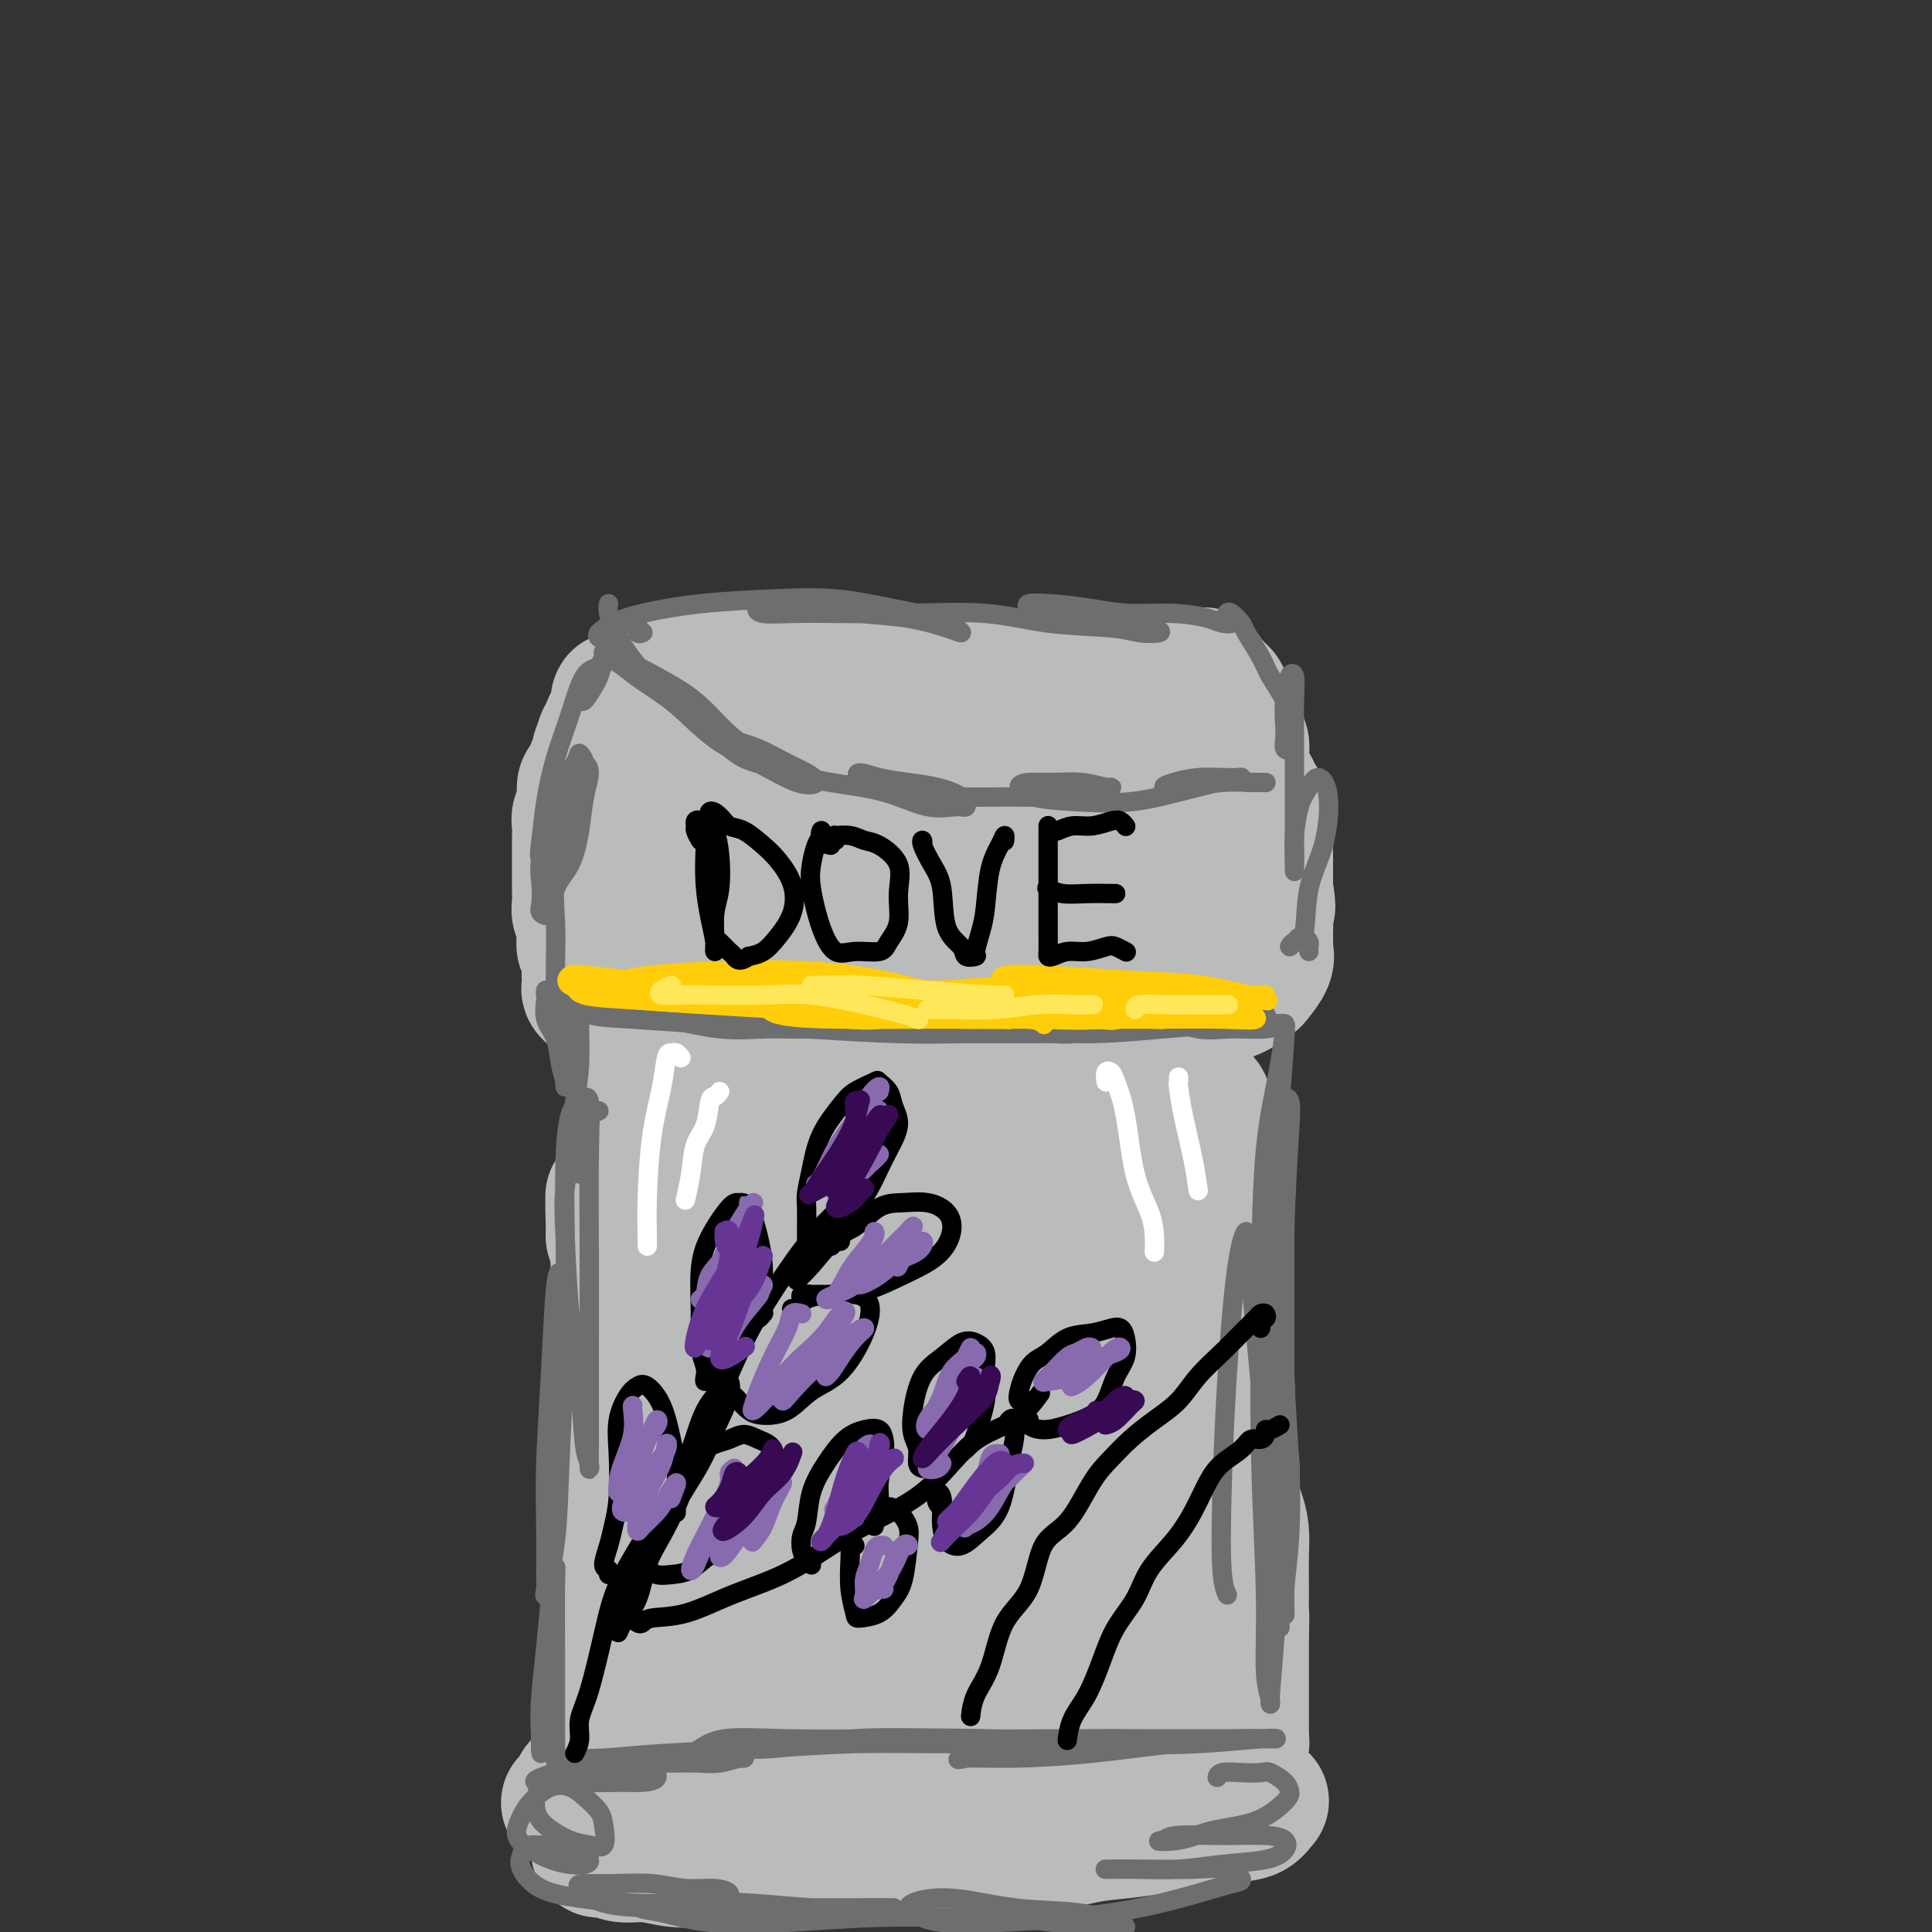 <svg viewBox='0 0 400 400' version='1.1' xmlns='http://www.w3.org/2000/svg' xmlns:xlink='http://www.w3.org/1999/xlink'><rect x="0" y="0" width="400" height="400" fill="#333333" stroke="none"/><g fill='none' stroke='#BABBBB' stroke-width='28' stroke-linecap='round' stroke-linejoin='round'><path d='M124,382c-0.012,0.033 -0.024,0.065 0,0c0.024,-0.065 0.083,-0.229 0,0c-0.083,0.229 -0.310,0.850 0,1c0.310,0.150 1.155,-0.170 2,0c0.845,0.170 1.689,0.831 3,1c1.311,0.169 3.090,-0.154 5,0c1.910,0.154 3.951,0.783 6,1c2.049,0.217 4.106,0.021 6,0c1.894,-0.021 3.624,0.134 6,0c2.376,-0.134 5.399,-0.558 8,-1c2.601,-0.442 4.780,-0.903 7,-1c2.220,-0.097 4.481,0.170 7,0c2.519,-0.170 5.295,-0.776 8,-1c2.705,-0.224 5.337,-0.067 8,0c2.663,0.067 5.355,0.043 8,0c2.645,-0.043 5.241,-0.107 8,0c2.759,0.107 5.681,0.384 9,0c3.319,-0.384 7.034,-1.431 10,-2c2.966,-0.569 5.182,-0.662 8,-1c2.818,-0.338 6.237,-0.921 9,-1c2.763,-0.079 4.871,0.348 7,0c2.129,-0.348 4.281,-1.469 6,-2c1.719,-0.531 3.005,-0.471 4,-1c0.995,-0.529 1.698,-1.648 2,-2c0.302,-0.352 0.202,0.063 -1,0c-1.202,-0.063 -3.508,-0.605 -6,-1c-2.492,-0.395 -5.171,-0.642 -8,-1c-2.829,-0.358 -5.810,-0.828 -9,-1c-3.190,-0.172 -6.590,-0.046 -10,0c-3.410,0.046 -6.832,0.013 -11,0c-4.168,-0.013 -9.084,-0.007 -14,0'/><path d='M202,370c-11.444,-0.237 -10.553,0.672 -13,1c-2.447,0.328 -8.231,0.076 -13,0c-4.769,-0.076 -8.523,0.024 -12,0c-3.477,-0.024 -6.678,-0.172 -10,0c-3.322,0.172 -6.766,0.663 -10,1c-3.234,0.337 -6.260,0.521 -9,1c-2.740,0.479 -5.195,1.253 -7,2c-1.805,0.747 -2.961,1.468 -4,2c-1.039,0.532 -1.961,0.875 -2,1c-0.039,0.125 0.805,0.033 2,0c1.195,-0.033 2.740,-0.008 5,0c2.260,0.008 5.234,-0.001 8,0c2.766,0.001 5.322,0.011 8,0c2.678,-0.011 5.477,-0.044 8,0c2.523,0.044 4.770,0.166 6,0c1.230,-0.166 1.445,-0.620 1,-1c-0.445,-0.380 -1.548,-0.687 -3,-1c-1.452,-0.313 -3.253,-0.631 -5,-1c-1.747,-0.369 -3.439,-0.789 -5,-1c-1.561,-0.211 -2.991,-0.214 -5,0c-2.009,0.214 -4.598,0.646 -7,1c-2.402,0.354 -4.617,0.631 -6,1c-1.383,0.369 -1.933,0.831 -2,1c-0.067,0.169 0.348,0.045 1,0c0.652,-0.045 1.540,-0.012 2,0c0.460,0.012 0.491,0.003 1,0c0.509,-0.003 1.497,-0.001 2,0c0.503,0.001 0.520,0.000 1,0c0.480,-0.000 1.423,-0.000 2,0c0.577,0.000 0.789,0.000 1,0'/><path d='M137,377c1.333,0.167 0.667,0.083 0,0'/><path d='M118,373c-0.241,0.205 -0.482,0.410 0,0c0.482,-0.410 1.687,-1.436 2,-2c0.313,-0.564 -0.266,-0.665 0,-1c0.266,-0.335 1.377,-0.903 2,-1c0.623,-0.097 0.760,0.279 1,0c0.240,-0.279 0.585,-1.211 1,-2c0.415,-0.789 0.900,-1.435 1,-2c0.100,-0.565 -0.183,-1.049 0,-2c0.183,-0.951 0.834,-2.370 1,-4c0.166,-1.630 -0.153,-3.472 0,-5c0.153,-1.528 0.777,-2.744 1,-4c0.223,-1.256 0.046,-2.554 0,-4c-0.046,-1.446 0.040,-3.040 0,-5c-0.040,-1.960 -0.207,-4.285 0,-6c0.207,-1.715 0.788,-2.821 1,-4c0.212,-1.179 0.057,-2.431 0,-4c-0.057,-1.569 -0.015,-3.454 0,-5c0.015,-1.546 0.004,-2.751 0,-4c-0.004,-1.249 -0.001,-2.541 0,-4c0.001,-1.459 0.000,-3.084 0,-5c-0.000,-1.916 -0.000,-4.122 0,-6c0.000,-1.878 0.000,-3.428 0,-5c-0.000,-1.572 0.000,-3.167 0,-5c-0.000,-1.833 -0.000,-3.904 0,-6c0.000,-2.096 0.001,-4.216 0,-6c-0.001,-1.784 -0.003,-3.232 0,-5c0.003,-1.768 0.011,-3.855 0,-6c-0.011,-2.145 -0.041,-4.347 0,-6c0.041,-1.653 0.155,-2.758 0,-4c-0.155,-1.242 -0.577,-2.621 -1,-4'/><path d='M127,256c-0.061,-15.066 -0.212,-5.730 0,-3c0.212,2.730 0.789,-1.145 1,-3c0.211,-1.855 0.057,-1.688 0,-2c-0.057,-0.312 -0.015,-1.102 0,-1c0.015,0.102 0.004,1.096 0,2c-0.004,0.904 -0.001,1.716 0,3c0.001,1.284 0.000,3.039 0,5c-0.000,1.961 -0.001,4.128 0,7c0.001,2.872 0.002,6.450 0,11c-0.002,4.550 -0.008,10.072 0,15c0.008,4.928 0.029,9.260 0,14c-0.029,4.740 -0.109,9.886 0,15c0.109,5.114 0.406,10.195 1,15c0.594,4.805 1.484,9.335 2,13c0.516,3.665 0.659,6.466 1,9c0.341,2.534 0.879,4.801 1,7c0.121,2.199 -0.175,4.331 0,4c0.175,-0.331 0.820,-3.125 1,-6c0.180,-2.875 -0.106,-5.833 0,-10c0.106,-4.167 0.606,-9.544 1,-15c0.394,-5.456 0.684,-10.992 1,-16c0.316,-5.008 0.658,-9.489 1,-13c0.342,-3.511 0.684,-6.052 1,-9c0.316,-2.948 0.607,-6.304 1,-9c0.393,-2.696 0.890,-4.734 1,-6c0.110,-1.266 -0.166,-1.762 0,-1c0.166,0.762 0.776,2.782 1,6c0.224,3.218 0.064,7.634 0,12c-0.064,4.366 -0.032,8.683 0,13'/><path d='M141,313c0.381,7.071 0.834,9.750 1,13c0.166,3.250 0.046,7.072 0,9c-0.046,1.928 -0.016,1.963 0,2c0.016,0.037 0.019,0.076 0,-1c-0.019,-1.076 -0.062,-3.265 0,-6c0.062,-2.735 0.227,-6.014 0,-10c-0.227,-3.986 -0.845,-8.678 -1,-14c-0.155,-5.322 0.154,-11.274 0,-16c-0.154,-4.726 -0.772,-8.224 -1,-11c-0.228,-2.776 -0.065,-4.829 0,-7c0.065,-2.171 0.033,-4.461 0,-6c-0.033,-1.539 -0.065,-2.327 0,-3c0.065,-0.673 0.229,-1.230 0,-2c-0.229,-0.770 -0.850,-1.754 -1,-3c-0.150,-1.246 0.170,-2.755 0,-4c-0.170,-1.245 -0.830,-2.228 -1,-3c-0.170,-0.772 0.152,-1.334 0,-2c-0.152,-0.666 -0.777,-1.435 -1,-2c-0.223,-0.565 -0.046,-0.925 0,-1c0.046,-0.075 -0.041,0.135 0,0c0.041,-0.135 0.208,-0.614 0,-1c-0.208,-0.386 -0.792,-0.678 -1,-1c-0.208,-0.322 -0.042,-0.674 0,-1c0.042,-0.326 -0.041,-0.625 0,-1c0.041,-0.375 0.207,-0.825 0,-1c-0.207,-0.175 -0.787,-0.075 -1,0c-0.213,0.075 -0.060,0.125 0,0c0.060,-0.125 0.026,-0.425 0,-1c-0.026,-0.575 -0.046,-1.424 0,-2c0.046,-0.576 0.156,-0.879 0,-1c-0.156,-0.121 -0.578,-0.061 -1,0'/><path d='M134,237c-0.924,-3.977 -0.233,-0.918 0,0c0.233,0.918 0.010,-0.305 0,-1c-0.010,-0.695 0.195,-0.862 0,-1c-0.195,-0.138 -0.788,-0.248 -1,0c-0.212,0.248 -0.042,0.854 0,1c0.042,0.146 -0.045,-0.168 0,0c0.045,0.168 0.222,0.818 0,1c-0.222,0.182 -0.843,-0.106 -1,0c-0.157,0.106 0.151,0.605 0,1c-0.151,0.395 -0.759,0.688 -1,1c-0.241,0.312 -0.113,0.645 0,1c0.113,0.355 0.211,0.734 0,1c-0.211,0.266 -0.732,0.419 -1,0c-0.268,-0.419 -0.282,-1.411 0,-2c0.282,-0.589 0.860,-0.774 1,-1c0.140,-0.226 -0.158,-0.494 0,-1c0.158,-0.506 0.773,-1.252 1,-2c0.227,-0.748 0.065,-1.500 0,-2c-0.065,-0.500 -0.032,-0.750 0,-1'/><path d='M132,232c0.155,-1.411 0.041,-1.440 0,-2c-0.041,-0.560 -0.009,-1.653 0,-2c0.009,-0.347 -0.005,0.051 0,0c0.005,-0.051 0.030,-0.549 0,-1c-0.030,-0.451 -0.115,-0.853 0,-1c0.115,-0.147 0.428,-0.038 1,0c0.572,0.038 1.401,0.006 2,0c0.599,-0.006 0.968,0.013 2,0c1.032,-0.013 2.726,-0.060 4,0c1.274,0.060 2.129,0.226 3,0c0.871,-0.226 1.759,-0.846 3,-1c1.241,-0.154 2.834,0.156 4,0c1.166,-0.156 1.904,-0.777 3,-1c1.096,-0.223 2.551,-0.046 4,0c1.449,0.046 2.893,-0.039 4,0c1.107,0.039 1.879,0.203 3,0c1.121,-0.203 2.593,-0.772 4,-1c1.407,-0.228 2.750,-0.113 4,0c1.250,0.113 2.407,0.226 4,0c1.593,-0.226 3.621,-0.792 5,-1c1.379,-0.208 2.108,-0.060 3,0c0.892,0.060 1.946,0.030 3,0'/><path d='M188,222c8.679,-0.620 3.875,-0.170 3,0c-0.875,0.170 2.177,0.060 4,0c1.823,-0.060 2.416,-0.069 3,0c0.584,0.069 1.158,0.216 2,0c0.842,-0.216 1.953,-0.794 3,-1c1.047,-0.206 2.029,-0.042 3,0c0.971,0.042 1.932,-0.040 3,0c1.068,0.040 2.244,0.203 3,0c0.756,-0.203 1.093,-0.772 2,-1c0.907,-0.228 2.383,-0.114 3,0c0.617,0.114 0.374,0.227 1,0c0.626,-0.227 2.121,-0.793 3,-1c0.879,-0.207 1.143,-0.056 2,0c0.857,0.056 2.309,0.015 3,0c0.691,-0.015 0.623,-0.004 1,0c0.377,0.004 1.199,0.001 2,0c0.801,-0.001 1.580,-0.000 2,0c0.420,0.000 0.479,0.000 1,0c0.521,-0.000 1.503,-0.000 2,0c0.497,0.000 0.511,0.000 1,0c0.489,-0.000 1.455,-0.001 2,0c0.545,0.001 0.668,0.003 1,0c0.332,-0.003 0.872,-0.011 1,0c0.128,0.011 -0.158,0.041 0,0c0.158,-0.041 0.759,-0.155 1,0c0.241,0.155 0.120,0.577 0,1'/><path d='M240,220c8.044,-0.130 2.155,0.545 0,1c-2.155,0.455 -0.578,0.689 0,1c0.578,0.311 0.155,0.698 0,1c-0.155,0.302 -0.041,0.518 0,1c0.041,0.482 0.011,1.231 0,2c-0.011,0.769 -0.003,1.560 0,2c0.003,0.440 0.001,0.530 0,1c-0.001,0.470 -0.001,1.321 0,2c0.001,0.679 0.004,1.186 0,2c-0.004,0.814 -0.015,1.935 0,3c0.015,1.065 0.057,2.073 0,3c-0.057,0.927 -0.212,1.772 0,3c0.212,1.228 0.793,2.839 1,4c0.207,1.161 0.040,1.871 0,3c-0.040,1.129 0.046,2.675 0,4c-0.046,1.325 -0.222,2.429 0,4c0.222,1.571 0.844,3.610 1,5c0.156,1.390 -0.154,2.132 0,3c0.154,0.868 0.772,1.862 1,3c0.228,1.138 0.065,2.420 0,4c-0.065,1.580 -0.031,3.458 0,5c0.031,1.542 0.061,2.748 0,4c-0.061,1.252 -0.213,2.549 0,4c0.213,1.451 0.789,3.055 1,5c0.211,1.945 0.056,4.232 0,6c-0.056,1.768 -0.012,3.018 0,4c0.012,0.982 -0.008,1.697 0,3c0.008,1.303 0.043,3.195 0,5c-0.043,1.805 -0.166,3.525 0,5c0.166,1.475 0.619,2.707 1,4c0.381,1.293 0.691,2.646 1,4'/><path d='M246,321c0.940,16.510 0.291,7.286 0,5c-0.291,-2.286 -0.222,2.367 0,5c0.222,2.633 0.599,3.248 1,4c0.401,0.752 0.828,1.642 1,3c0.172,1.358 0.091,3.183 0,5c-0.091,1.817 -0.192,3.625 0,5c0.192,1.375 0.677,2.318 1,3c0.323,0.682 0.483,1.104 1,2c0.517,0.896 1.392,2.267 2,3c0.608,0.733 0.950,0.827 1,1c0.050,0.173 -0.193,0.426 0,1c0.193,0.574 0.821,1.470 1,2c0.179,0.530 -0.092,0.693 0,1c0.092,0.307 0.546,0.757 1,1c0.454,0.243 0.906,0.277 1,0c0.094,-0.277 -0.171,-0.866 0,-1c0.171,-0.134 0.778,0.185 1,0c0.222,-0.185 0.060,-0.876 0,-1c-0.060,-0.124 -0.016,0.317 0,0c0.016,-0.317 0.004,-1.392 0,-2c-0.004,-0.608 -0.001,-0.749 0,-2c0.001,-1.251 0.000,-3.614 0,-5c-0.000,-1.386 -0.000,-1.796 0,-3c0.000,-1.204 0.000,-3.201 0,-5c-0.000,-1.799 -0.000,-3.399 0,-5'/><path d='M257,338c0.155,-4.464 0.042,-3.625 0,-4c-0.042,-0.375 -0.014,-1.966 0,-3c0.014,-1.034 0.014,-1.513 0,-3c-0.014,-1.487 -0.041,-3.982 0,-6c0.041,-2.018 0.151,-3.557 0,-5c-0.151,-1.443 -0.563,-2.789 -1,-4c-0.437,-1.211 -0.901,-2.286 -1,-4c-0.099,-1.714 0.166,-4.066 0,-6c-0.166,-1.934 -0.762,-3.450 -1,-5c-0.238,-1.550 -0.116,-3.133 0,-5c0.116,-1.867 0.227,-4.018 0,-6c-0.227,-1.982 -0.793,-3.795 -1,-5c-0.207,-1.205 -0.054,-1.803 0,-3c0.054,-1.197 0.011,-2.995 0,-5c-0.011,-2.005 0.011,-4.219 0,-6c-0.011,-1.781 -0.056,-3.131 0,-4c0.056,-0.869 0.211,-1.258 0,-2c-0.211,-0.742 -0.789,-1.836 -1,-3c-0.211,-1.164 -0.055,-2.399 0,-4c0.055,-1.601 0.011,-3.569 0,-5c-0.011,-1.431 0.012,-2.324 0,-3c-0.012,-0.676 -0.060,-1.133 0,-2c0.060,-0.867 0.227,-2.142 0,-3c-0.227,-0.858 -0.848,-1.299 -1,-2c-0.152,-0.701 0.165,-1.661 0,-3c-0.165,-1.339 -0.813,-3.055 -1,-4c-0.187,-0.945 0.088,-1.118 0,-2c-0.088,-0.882 -0.539,-2.474 -1,-3c-0.461,-0.526 -0.932,0.012 -1,0c-0.068,-0.012 0.266,-0.575 0,-1c-0.266,-0.425 -1.133,-0.713 -2,-1'/><path d='M246,226c-1.143,-2.644 -1.000,-1.252 -1,-1c-0.000,0.252 -0.144,-0.634 -1,-1c-0.856,-0.366 -2.423,-0.211 -4,0c-1.577,0.211 -3.163,0.477 -5,1c-1.837,0.523 -3.923,1.301 -6,2c-2.077,0.699 -4.143,1.318 -7,2c-2.857,0.682 -6.505,1.427 -9,2c-2.495,0.573 -3.838,0.976 -6,2c-2.162,1.024 -5.143,2.670 -7,4c-1.857,1.330 -2.591,2.344 -3,3c-0.409,0.656 -0.492,0.955 0,1c0.492,0.045 1.558,-0.164 3,0c1.442,0.164 3.260,0.702 5,0c1.740,-0.702 3.402,-2.645 5,-4c1.598,-1.355 3.132,-2.124 4,-3c0.868,-0.876 1.069,-1.861 0,-3c-1.069,-1.139 -3.408,-2.434 -6,-3c-2.592,-0.566 -5.438,-0.404 -9,0c-3.562,0.404 -7.842,1.049 -12,2c-4.158,0.951 -8.195,2.209 -12,5c-3.805,2.791 -7.377,7.115 -10,11c-2.623,3.885 -4.296,7.332 -6,13c-1.704,5.668 -3.440,13.558 -5,21c-1.560,7.442 -2.944,14.438 -3,20c-0.056,5.562 1.217,9.691 3,12c1.783,2.309 4.076,2.798 6,3c1.924,0.202 3.480,0.118 5,-2c1.520,-2.118 3.005,-6.269 5,-10c1.995,-3.731 4.499,-7.043 6,-12c1.501,-4.957 2.000,-11.559 2,-18c-0.000,-6.441 -0.500,-12.720 -1,-19'/><path d='M177,254c-0.070,-8.318 -0.745,-10.614 -2,-12c-1.255,-1.386 -3.092,-1.861 -5,-1c-1.908,0.861 -3.889,3.059 -6,7c-2.111,3.941 -4.352,9.625 -7,17c-2.648,7.375 -5.704,16.439 -8,26c-2.296,9.561 -3.832,19.618 -5,29c-1.168,9.382 -1.969,18.089 -2,24c-0.031,5.911 0.708,9.027 2,12c1.292,2.973 3.138,5.805 5,7c1.862,1.195 3.740,0.754 6,-1c2.260,-1.754 4.901,-4.822 7,-9c2.099,-4.178 3.656,-9.466 6,-16c2.344,-6.534 5.477,-14.312 8,-24c2.523,-9.688 4.438,-21.285 6,-31c1.562,-9.715 2.771,-17.549 3,-22c0.229,-4.451 -0.523,-5.521 -1,-7c-0.477,-1.479 -0.681,-3.369 -2,-3c-1.319,0.369 -3.754,2.998 -7,7c-3.246,4.002 -7.303,9.378 -11,16c-3.697,6.622 -7.033,14.489 -9,23c-1.967,8.511 -2.563,17.666 -2,25c0.563,7.334 2.286,12.848 4,17c1.714,4.152 3.419,6.940 5,9c1.581,2.060 3.037,3.390 5,4c1.963,0.610 4.434,0.500 7,-1c2.566,-1.500 5.227,-4.390 8,-9c2.773,-4.610 5.657,-10.940 8,-18c2.343,-7.060 4.143,-14.851 6,-25c1.857,-10.149 3.769,-22.655 5,-32c1.231,-9.345 1.780,-15.527 2,-19c0.220,-3.473 0.110,-4.236 0,-5'/><path d='M203,242c1.565,-12.679 -1.024,-3.878 -3,2c-1.976,5.878 -3.341,8.832 -5,15c-1.659,6.168 -3.612,15.549 -5,26c-1.388,10.451 -2.211,21.971 -2,34c0.211,12.029 1.454,24.566 3,32c1.546,7.434 3.393,9.763 5,12c1.607,2.237 2.973,4.381 5,5c2.027,0.619 4.715,-0.286 7,-3c2.285,-2.714 4.169,-7.238 6,-13c1.831,-5.762 3.610,-12.763 5,-22c1.390,-9.237 2.391,-20.710 4,-33c1.609,-12.290 3.828,-25.396 5,-34c1.172,-8.604 1.299,-12.706 1,-15c-0.299,-2.294 -1.024,-2.781 -2,-3c-0.976,-0.219 -2.201,-0.171 -4,2c-1.799,2.171 -4.171,6.466 -6,12c-1.829,5.534 -3.117,12.306 -4,22c-0.883,9.694 -1.363,22.308 -1,35c0.363,12.692 1.569,25.460 3,33c1.431,7.540 3.088,9.851 5,12c1.912,2.149 4.081,4.138 6,5c1.919,0.862 3.590,0.599 5,-1c1.410,-1.599 2.560,-4.534 4,-9c1.440,-4.466 3.170,-10.464 4,-17c0.830,-6.536 0.758,-13.609 0,-23c-0.758,-9.391 -2.203,-21.101 -3,-31c-0.797,-9.899 -0.946,-17.987 -2,-22c-1.054,-4.013 -3.015,-3.952 -5,-3c-1.985,0.952 -3.996,2.795 -6,8c-2.004,5.205 -4.001,13.773 -5,23c-0.999,9.227 -0.999,19.114 -1,29'/><path d='M217,320c0.048,9.990 0.667,20.464 2,26c1.333,5.536 3.379,6.135 5,7c1.621,0.865 2.818,1.995 4,2c1.182,0.005 2.350,-1.115 3,-4c0.650,-2.885 0.782,-7.536 1,-13c0.218,-5.464 0.522,-11.741 0,-20c-0.522,-8.259 -1.870,-18.501 -3,-29c-1.130,-10.499 -2.041,-21.257 -4,-28c-1.959,-6.743 -4.966,-9.473 -8,-11c-3.034,-1.527 -6.096,-1.853 -10,-1c-3.904,0.853 -8.651,2.883 -13,6c-4.349,3.117 -8.302,7.319 -12,12c-3.698,4.681 -7.143,9.842 -9,13c-1.857,3.158 -2.126,4.315 -2,5c0.126,0.685 0.648,0.899 1,1c0.352,0.101 0.536,0.090 1,-1c0.464,-1.090 1.210,-3.258 2,-6c0.790,-2.742 1.623,-6.057 2,-11c0.377,-4.943 0.297,-11.513 0,-17c-0.297,-5.487 -0.811,-9.890 -2,-13c-1.189,-3.110 -3.054,-4.927 -5,-5c-1.946,-0.073 -3.972,1.597 -6,4c-2.028,2.403 -4.058,5.537 -6,8c-1.942,2.463 -3.795,4.253 -5,6c-1.205,1.747 -1.763,3.450 -2,5c-0.237,1.550 -0.155,2.946 0,3c0.155,0.054 0.381,-1.234 1,-3c0.619,-1.766 1.630,-4.009 3,-6c1.370,-1.991 3.100,-3.728 4,-6c0.900,-2.272 0.972,-5.078 1,-7c0.028,-1.922 0.014,-2.961 0,-4'/><path d='M160,233c-0.069,-1.193 -0.743,1.325 -2,4c-1.257,2.675 -3.098,5.506 -5,8c-1.902,2.494 -3.863,4.650 -5,6c-1.137,1.350 -1.448,1.892 -1,2c0.448,0.108 1.654,-0.220 3,-1c1.346,-0.780 2.830,-2.013 4,-3c1.170,-0.987 2.025,-1.728 3,-3c0.975,-1.272 2.070,-3.073 3,-4c0.930,-0.927 1.694,-0.979 2,-1c0.306,-0.021 0.153,-0.010 0,0'/><path d='M128,212c0.328,-0.008 0.657,-0.016 1,0c0.343,0.016 0.702,0.057 1,0c0.298,-0.057 0.536,-0.211 1,0c0.464,0.211 1.155,0.788 2,1c0.845,0.212 1.844,0.058 3,0c1.156,-0.058 2.468,-0.019 4,0c1.532,0.019 3.283,0.019 5,0c1.717,-0.019 3.399,-0.058 5,0c1.601,0.058 3.119,0.213 5,0c1.881,-0.213 4.124,-0.793 6,-1c1.876,-0.207 3.384,-0.041 5,0c1.616,0.041 3.339,-0.041 5,0c1.661,0.041 3.261,0.207 5,0c1.739,-0.207 3.617,-0.788 5,-1c1.383,-0.212 2.270,-0.057 4,0c1.730,0.057 4.303,0.015 6,0c1.697,-0.015 2.518,-0.004 4,0c1.482,0.004 3.623,0.001 5,0c1.377,-0.001 1.989,0.001 3,0c1.011,-0.001 2.422,-0.003 4,0c1.578,0.003 3.325,0.012 5,0c1.675,-0.012 3.278,-0.046 5,0c1.722,0.046 3.562,0.170 5,0c1.438,-0.170 2.473,-0.634 4,-1c1.527,-0.366 3.546,-0.633 5,-1c1.454,-0.367 2.344,-0.834 3,-1c0.656,-0.166 1.079,-0.031 2,0c0.921,0.031 2.340,-0.043 3,0c0.660,0.043 0.562,0.204 1,0c0.438,-0.204 1.411,-0.773 2,-1c0.589,-0.227 0.795,-0.114 1,0'/><path d='M243,207c3.044,-0.622 0.156,-0.178 -1,0c-1.156,0.178 -0.578,0.089 0,0'/><path d='M123,206c-0.423,-0.371 -0.845,-0.743 -1,-1c-0.155,-0.257 -0.042,-0.400 0,-1c0.042,-0.600 0.012,-1.656 0,-2c-0.012,-0.344 -0.007,0.025 0,0c0.007,-0.025 0.016,-0.444 0,-1c-0.016,-0.556 -0.057,-1.247 0,-2c0.057,-0.753 0.212,-1.567 0,-2c-0.212,-0.433 -0.793,-0.486 -1,-1c-0.207,-0.514 -0.041,-1.488 0,-2c0.041,-0.512 -0.041,-0.560 0,-1c0.041,-0.440 0.207,-1.272 0,-2c-0.207,-0.728 -0.788,-1.353 -1,-2c-0.212,-0.647 -0.057,-1.318 0,-2c0.057,-0.682 0.015,-1.376 0,-2c-0.015,-0.624 -0.004,-1.178 0,-2c0.004,-0.822 0.001,-1.911 0,-3c-0.001,-1.089 -0.001,-2.179 0,-3c0.001,-0.821 0.004,-1.372 0,-2c-0.004,-0.628 -0.016,-1.332 0,-2c0.016,-0.668 0.060,-1.302 0,-2c-0.060,-0.698 -0.222,-1.462 0,-2c0.222,-0.538 0.829,-0.851 1,-2c0.171,-1.149 -0.094,-3.133 0,-4c0.094,-0.867 0.546,-0.616 1,-1c0.454,-0.384 0.909,-1.401 1,-2c0.091,-0.599 -0.182,-0.779 0,-1c0.182,-0.221 0.818,-0.483 1,-1c0.182,-0.517 -0.091,-1.291 0,-2c0.091,-0.709 0.545,-1.355 1,-2'/><path d='M125,154c0.724,-2.457 0.036,-1.101 0,-1c-0.036,0.101 0.582,-1.054 1,-2c0.418,-0.946 0.637,-1.682 1,-2c0.363,-0.318 0.871,-0.219 1,-1c0.129,-0.781 -0.119,-2.443 0,-3c0.119,-0.557 0.607,-0.008 1,0c0.393,0.008 0.691,-0.523 1,-1c0.309,-0.477 0.630,-0.899 1,-1c0.370,-0.101 0.788,0.117 1,0c0.212,-0.117 0.218,-0.571 1,-1c0.782,-0.429 2.341,-0.833 3,-1c0.659,-0.167 0.417,-0.097 1,0c0.583,0.097 1.990,0.222 3,0c1.010,-0.222 1.621,-0.792 2,-1c0.379,-0.208 0.524,-0.056 1,0c0.476,0.056 1.283,0.015 2,0c0.717,-0.015 1.346,-0.004 2,0c0.654,0.004 1.334,0.001 2,0c0.666,-0.001 1.318,-0.001 2,0c0.682,0.001 1.394,0.004 2,0c0.606,-0.004 1.106,-0.015 2,0c0.894,0.015 2.183,0.057 3,0c0.817,-0.057 1.162,-0.211 2,0c0.838,0.211 2.168,0.788 3,1c0.832,0.212 1.168,0.061 2,0c0.832,-0.061 2.162,-0.030 3,0c0.838,0.030 1.183,0.061 2,0c0.817,-0.061 2.106,-0.212 3,0c0.894,0.212 1.395,0.788 2,1c0.605,0.212 1.316,0.061 2,0c0.684,-0.061 1.342,-0.030 2,0'/><path d='M179,142c7.237,0.155 3.830,0.041 3,0c-0.830,-0.041 0.919,-0.011 2,0c1.081,0.011 1.496,0.003 2,0c0.504,-0.003 1.098,-0.001 2,0c0.902,0.001 2.113,0.000 3,0c0.887,-0.000 1.449,-0.000 2,0c0.551,0.000 1.091,-0.000 2,0c0.909,0.000 2.187,0.000 3,0c0.813,-0.000 1.161,-0.000 2,0c0.839,0.000 2.168,0.001 3,0c0.832,-0.001 1.167,-0.004 2,0c0.833,0.004 2.164,0.015 3,0c0.836,-0.015 1.178,-0.057 2,0c0.822,0.057 2.126,0.211 3,0c0.874,-0.211 1.318,-0.789 2,-1c0.682,-0.211 1.600,-0.057 2,0c0.400,0.057 0.281,0.015 1,0c0.719,-0.015 2.275,-0.004 3,0c0.725,0.004 0.618,0.001 1,0c0.382,-0.001 1.253,-0.000 2,0c0.747,0.000 1.369,0.000 2,0c0.631,-0.000 1.271,-0.000 2,0c0.729,0.000 1.546,0.001 2,0c0.454,-0.001 0.545,-0.004 1,0c0.455,0.004 1.273,0.015 2,0c0.727,-0.015 1.364,-0.057 2,0c0.636,0.057 1.273,0.211 2,0c0.727,-0.211 1.545,-0.789 2,-1c0.455,-0.211 0.545,-0.057 1,0c0.455,0.057 1.273,0.016 2,0c0.727,-0.016 1.364,-0.008 2,0'/><path d='M244,140c10.179,-0.369 3.126,-0.291 1,0c-2.126,0.291 0.673,0.795 2,1c1.327,0.205 1.181,0.110 1,0c-0.181,-0.110 -0.399,-0.237 0,0c0.399,0.237 1.413,0.837 2,1c0.587,0.163 0.745,-0.111 1,0c0.255,0.111 0.607,0.606 1,1c0.393,0.394 0.826,0.687 1,1c0.174,0.313 0.089,0.646 0,1c-0.089,0.354 -0.183,0.728 0,1c0.183,0.272 0.641,0.443 1,1c0.359,0.557 0.618,1.500 1,2c0.382,0.500 0.887,0.558 1,1c0.113,0.442 -0.167,1.269 0,2c0.167,0.731 0.781,1.365 1,2c0.219,0.635 0.044,1.269 0,2c-0.044,0.731 0.044,1.557 0,2c-0.044,0.443 -0.219,0.503 0,1c0.219,0.497 0.833,1.430 1,2c0.167,0.570 -0.114,0.775 0,1c0.114,0.225 0.623,0.468 1,1c0.377,0.532 0.623,1.354 1,2c0.377,0.646 0.886,1.117 1,2c0.114,0.883 -0.166,2.177 0,3c0.166,0.823 0.776,1.175 1,2c0.224,0.825 0.060,2.122 0,3c-0.060,0.878 -0.016,1.338 0,2c0.016,0.662 0.004,1.528 0,2c-0.004,0.472 -0.001,0.550 0,1c0.001,0.450 0.000,1.271 0,2c-0.000,0.729 -0.000,1.364 0,2'/><path d='M262,184c0.928,5.804 0.249,3.313 0,3c-0.249,-0.313 -0.067,1.551 0,3c0.067,1.449 0.020,2.484 0,3c-0.020,0.516 -0.013,0.513 0,1c0.013,0.487 0.030,1.463 0,2c-0.030,0.537 -0.108,0.634 0,1c0.108,0.366 0.403,1.001 0,2c-0.403,0.999 -1.504,2.361 -2,3c-0.496,0.639 -0.386,0.553 -1,1c-0.614,0.447 -1.951,1.426 -3,2c-1.049,0.574 -1.809,0.742 -3,1c-1.191,0.258 -2.811,0.605 -4,1c-1.189,0.395 -1.947,0.837 -3,1c-1.053,0.163 -2.402,0.048 -4,0c-1.598,-0.048 -3.446,-0.029 -5,0c-1.554,0.029 -2.816,0.067 -4,0c-1.184,-0.067 -2.291,-0.238 -3,0c-0.709,0.238 -1.019,0.886 -1,1c0.019,0.114 0.367,-0.307 1,-1c0.633,-0.693 1.552,-1.659 3,-3c1.448,-1.341 3.425,-3.056 5,-5c1.575,-1.944 2.749,-4.118 4,-6c1.251,-1.882 2.580,-3.472 3,-5c0.420,-1.528 -0.068,-2.995 -1,-4c-0.932,-1.005 -2.308,-1.548 -4,-2c-1.692,-0.452 -3.698,-0.812 -6,-1c-2.302,-0.188 -4.899,-0.205 -7,0c-2.101,0.205 -3.708,0.632 -6,2c-2.292,1.368 -5.271,3.676 -7,6c-1.729,2.324 -2.208,4.664 -3,7c-0.792,2.336 -1.896,4.668 -3,7'/><path d='M208,204c-1.060,3.077 -0.709,3.771 0,4c0.709,0.229 1.775,-0.007 3,-1c1.225,-0.993 2.609,-2.742 4,-5c1.391,-2.258 2.789,-5.026 4,-8c1.211,-2.974 2.237,-6.155 3,-10c0.763,-3.845 1.265,-8.353 1,-12c-0.265,-3.647 -1.297,-6.431 -3,-8c-1.703,-1.569 -4.077,-1.923 -7,-1c-2.923,0.923 -6.394,3.122 -10,6c-3.606,2.878 -7.347,6.436 -11,10c-3.653,3.564 -7.218,7.133 -10,11c-2.782,3.867 -4.782,8.031 -6,11c-1.218,2.969 -1.656,4.743 -1,6c0.656,1.257 2.404,1.998 4,2c1.596,0.002 3.041,-0.736 5,-3c1.959,-2.264 4.433,-6.055 6,-9c1.567,-2.945 2.226,-5.045 3,-8c0.774,-2.955 1.662,-6.766 1,-10c-0.662,-3.234 -2.873,-5.893 -6,-8c-3.127,-2.107 -7.169,-3.663 -11,-4c-3.831,-0.337 -7.450,0.545 -11,2c-3.550,1.455 -7.031,3.482 -10,6c-2.969,2.518 -5.425,5.526 -7,9c-1.575,3.474 -2.270,7.413 -2,10c0.270,2.587 1.506,3.821 3,5c1.494,1.179 3.248,2.302 5,2c1.752,-0.302 3.503,-2.028 5,-4c1.497,-1.972 2.742,-4.188 4,-7c1.258,-2.812 2.531,-6.219 3,-10c0.469,-3.781 0.134,-7.938 -1,-11c-1.134,-3.062 -3.067,-5.031 -5,-7'/><path d='M161,162c-2.302,-1.283 -5.558,-0.992 -9,0c-3.442,0.992 -7.072,2.684 -10,5c-2.928,2.316 -5.155,5.258 -7,8c-1.845,2.742 -3.308,5.286 -4,9c-0.692,3.714 -0.612,8.597 0,12c0.612,3.403 1.757,5.324 4,7c2.243,1.676 5.583,3.105 9,3c3.417,-0.105 6.912,-1.744 10,-4c3.088,-2.256 5.770,-5.127 8,-8c2.230,-2.873 4.008,-5.746 5,-9c0.992,-3.254 1.199,-6.890 1,-10c-0.199,-3.110 -0.803,-5.696 -2,-8c-1.197,-2.304 -2.985,-4.326 -5,-5c-2.015,-0.674 -4.256,-0.001 -6,2c-1.744,2.001 -2.992,5.329 -4,9c-1.008,3.671 -1.777,7.685 -1,12c0.777,4.315 3.099,8.932 6,12c2.901,3.068 6.381,4.589 11,5c4.619,0.411 10.378,-0.286 16,-2c5.622,-1.714 11.108,-4.445 16,-7c4.892,-2.555 9.191,-4.934 13,-8c3.809,-3.066 7.126,-6.819 9,-10c1.874,-3.181 2.303,-5.789 2,-8c-0.303,-2.211 -1.337,-4.025 -3,-5c-1.663,-0.975 -3.953,-1.111 -6,0c-2.047,1.111 -3.850,3.469 -5,6c-1.150,2.531 -1.645,5.236 -2,8c-0.355,2.764 -0.569,5.586 0,8c0.569,2.414 1.923,4.419 4,5c2.077,0.581 4.879,-0.263 8,-2c3.121,-1.737 6.560,-4.369 10,-7'/><path d='M229,180c3.928,-2.203 4.747,-3.209 6,-5c1.253,-1.791 2.941,-4.366 4,-7c1.059,-2.634 1.489,-5.327 1,-7c-0.489,-1.673 -1.897,-2.327 -3,-2c-1.103,0.327 -1.901,1.635 -3,3c-1.099,1.365 -2.498,2.788 -4,5c-1.502,2.212 -3.105,5.213 -4,8c-0.895,2.787 -1.081,5.361 0,7c1.081,1.639 3.429,2.345 5,2c1.571,-0.345 2.366,-1.740 4,-3c1.634,-1.260 4.106,-2.385 5,-4c0.894,-1.615 0.210,-3.722 0,-6c-0.210,-2.278 0.054,-4.729 -1,-7c-1.054,-2.271 -3.426,-4.363 -6,-6c-2.574,-1.637 -5.350,-2.820 -9,-3c-3.650,-0.180 -8.174,0.644 -12,2c-3.826,1.356 -6.953,3.243 -10,5c-3.047,1.757 -6.015,3.385 -7,5c-0.985,1.615 0.012,3.218 1,4c0.988,0.782 1.966,0.745 4,0c2.034,-0.745 5.124,-2.197 8,-4c2.876,-1.803 5.538,-3.956 7,-6c1.462,-2.044 1.725,-3.979 2,-6c0.275,-2.021 0.563,-4.127 -1,-5c-1.563,-0.873 -4.976,-0.512 -8,0c-3.024,0.512 -5.660,1.176 -9,3c-3.340,1.824 -7.383,4.807 -9,6c-1.617,1.193 -0.809,0.597 0,0'/></g>
<g fill='none' stroke='#6D6E70' stroke-width='4' stroke-linecap='round' stroke-linejoin='round'><path d='M119,364c-0.568,0.007 -1.137,0.013 -1,0c0.137,-0.013 0.978,-0.046 2,0c1.022,0.046 2.225,0.170 5,0c2.775,-0.170 7.123,-0.635 13,-1c5.877,-0.365 13.283,-0.630 20,-1c6.717,-0.370 12.745,-0.845 19,-1c6.255,-0.155 12.737,0.011 19,0c6.263,-0.011 12.308,-0.198 17,0c4.692,0.198 8.032,0.782 11,1c2.968,0.218 5.564,0.069 7,0c1.436,-0.069 1.711,-0.057 1,0c-0.711,0.057 -2.407,0.159 -5,0c-2.593,-0.159 -6.083,-0.581 -11,-1c-4.917,-0.419 -11.262,-0.837 -17,-1c-5.738,-0.163 -10.871,-0.072 -17,0c-6.129,0.072 -13.256,0.127 -19,0c-5.744,-0.127 -10.104,-0.434 -13,0c-2.896,0.434 -4.326,1.608 -5,2c-0.674,0.392 -0.592,-0.000 2,0c2.592,0.000 7.692,0.392 13,0c5.308,-0.392 10.823,-1.569 17,-2c6.177,-0.431 13.016,-0.115 21,0c7.984,0.115 17.112,0.031 24,0c6.888,-0.031 11.536,-0.008 16,0c4.464,0.008 8.742,0.002 12,0c3.258,-0.002 5.494,-0.001 7,0c1.506,0.001 2.280,0.000 2,0c-0.280,-0.000 -1.614,-0.000 -4,0c-2.386,0.000 -5.825,0.000 -10,0c-4.175,-0.000 -9.088,-0.000 -14,0'/><path d='M231,360c-7.339,0.044 -12.688,0.153 -18,1c-5.312,0.847 -10.588,2.431 -13,3c-2.412,0.569 -1.961,0.124 0,0c1.961,-0.124 5.431,0.072 10,0c4.569,-0.072 10.238,-0.413 16,-1c5.762,-0.587 11.616,-1.422 17,-2c5.384,-0.578 10.297,-0.900 14,-1c3.703,-0.100 6.197,0.022 7,0c0.803,-0.022 -0.087,-0.189 -3,0c-2.913,0.189 -7.851,0.732 -13,1c-5.149,0.268 -10.508,0.261 -18,0c-7.492,-0.261 -17.118,-0.775 -26,-1c-8.882,-0.225 -17.020,-0.162 -24,0c-6.980,0.162 -12.800,0.422 -18,1c-5.200,0.578 -9.778,1.476 -13,2c-3.222,0.524 -5.087,0.676 -7,1c-1.913,0.324 -3.874,0.820 -5,1c-1.126,0.180 -1.416,0.045 -1,0c0.416,-0.045 1.539,0.002 3,0c1.461,-0.002 3.259,-0.053 5,0c1.741,0.053 3.423,0.209 5,0c1.577,-0.209 3.047,-0.785 4,-1c0.953,-0.215 1.388,-0.070 1,0c-0.388,0.070 -1.600,0.064 -4,0c-2.400,-0.064 -5.990,-0.185 -10,0c-4.010,0.185 -8.441,0.677 -12,1c-3.559,0.323 -6.246,0.479 -9,1c-2.754,0.521 -5.573,1.408 -7,2c-1.427,0.592 -1.461,0.890 -1,1c0.461,0.110 1.417,0.031 3,0c1.583,-0.031 3.791,-0.016 6,0'/><path d='M120,369c2.799,0.147 5.796,0.016 8,0c2.204,-0.016 3.614,0.085 5,0c1.386,-0.085 2.749,-0.355 3,-1c0.251,-0.645 -0.611,-1.664 -2,-2c-1.389,-0.336 -3.304,0.010 -5,0c-1.696,-0.010 -3.173,-0.376 -5,0c-1.827,0.376 -4.003,1.493 -6,2c-1.997,0.507 -3.816,0.406 -5,1c-1.184,0.594 -1.735,1.885 -2,3c-0.265,1.115 -0.246,2.053 0,3c0.246,0.947 0.718,1.901 2,3c1.282,1.099 3.376,2.342 5,3c1.624,0.658 2.780,0.731 4,1c1.220,0.269 2.505,0.734 3,0c0.495,-0.734 0.202,-2.668 0,-4c-0.202,-1.332 -0.313,-2.060 -1,-3c-0.687,-0.940 -1.952,-2.090 -3,-3c-1.048,-0.910 -1.880,-1.580 -3,-2c-1.120,-0.420 -2.526,-0.590 -4,0c-1.474,0.590 -3.014,1.940 -4,3c-0.986,1.060 -1.418,1.829 -2,3c-0.582,1.171 -1.312,2.745 -1,4c0.312,1.255 1.668,2.191 3,3c1.332,0.809 2.639,1.492 4,2c1.361,0.508 2.776,0.840 4,1c1.224,0.160 2.256,0.148 3,0c0.744,-0.148 1.199,-0.432 1,-1c-0.199,-0.568 -1.053,-1.420 -2,-2c-0.947,-0.580 -1.986,-0.887 -3,-1c-1.014,-0.113 -2.004,-0.032 -3,0c-0.996,0.032 -1.998,0.016 -3,0'/><path d='M111,382c-2.188,-0.290 -2.657,0.983 -3,2c-0.343,1.017 -0.558,1.776 0,3c0.558,1.224 1.889,2.913 4,4c2.111,1.087 5.002,1.570 8,2c2.998,0.430 6.103,0.805 10,1c3.897,0.195 8.586,0.211 12,0c3.414,-0.211 5.554,-0.649 7,-1c1.446,-0.351 2.199,-0.616 2,-1c-0.199,-0.384 -1.349,-0.888 -3,-1c-1.651,-0.112 -3.804,0.167 -6,0c-2.196,-0.167 -4.434,-0.781 -7,-1c-2.566,-0.219 -5.460,-0.045 -8,0c-2.540,0.045 -4.724,-0.041 -6,0c-1.276,0.041 -1.642,0.207 -1,1c0.642,0.793 2.293,2.212 5,3c2.707,0.788 6.469,0.943 11,1c4.531,0.057 9.832,0.015 15,0c5.168,-0.015 10.202,-0.003 15,0c4.798,0.003 9.360,-0.003 13,0c3.640,0.003 6.359,0.014 6,0c-0.359,-0.014 -3.795,-0.053 -7,0c-3.205,0.053 -6.177,0.198 -10,0c-3.823,-0.198 -8.495,-0.739 -13,-1c-4.505,-0.261 -8.843,-0.241 -13,0c-4.157,0.241 -8.134,0.702 -9,1c-0.866,0.298 1.378,0.434 4,1c2.622,0.566 5.620,1.564 10,2c4.380,0.436 10.141,0.310 16,0c5.859,-0.310 11.817,-0.803 18,-1c6.183,-0.197 12.592,-0.099 19,0'/><path d='M200,397c11.676,0.013 14.366,0.546 18,1c3.634,0.454 8.211,0.828 11,1c2.789,0.172 3.789,0.143 4,0c0.211,-0.143 -0.368,-0.400 -2,-1c-1.632,-0.600 -4.318,-1.542 -8,-2c-3.682,-0.458 -8.360,-0.431 -13,-1c-4.640,-0.569 -9.242,-1.735 -13,-2c-3.758,-0.265 -6.672,0.371 -8,1c-1.328,0.629 -1.071,1.249 0,2c1.071,0.751 2.956,1.631 6,2c3.044,0.369 7.249,0.225 12,0c4.751,-0.225 10.049,-0.531 15,-1c4.951,-0.469 9.555,-1.100 14,-2c4.445,-0.900 8.732,-2.069 12,-3c3.268,-0.931 5.516,-1.622 7,-2c1.484,-0.378 2.204,-0.441 2,-1c-0.204,-0.559 -1.330,-1.614 -3,-2c-1.670,-0.386 -3.882,-0.104 -7,0c-3.118,0.104 -7.142,0.029 -10,0c-2.858,-0.029 -4.551,-0.011 -6,0c-1.449,0.011 -2.653,0.015 -2,0c0.653,-0.015 3.163,-0.048 6,0c2.837,0.048 6.002,0.178 9,0c2.998,-0.178 5.828,-0.664 9,-1c3.172,-0.336 6.684,-0.521 9,-1c2.316,-0.479 3.434,-1.254 4,-2c0.566,-0.746 0.580,-1.465 0,-2c-0.580,-0.535 -1.753,-0.886 -4,-1c-2.247,-0.114 -5.566,0.008 -9,0c-3.434,-0.008 -6.981,-0.145 -9,0c-2.019,0.145 -2.509,0.573 -3,1'/><path d='M241,381c-2.873,0.259 0.446,0.407 3,0c2.554,-0.407 4.344,-1.368 7,-2c2.656,-0.632 6.180,-0.933 9,-2c2.820,-1.067 4.937,-2.899 6,-4c1.063,-1.101 1.072,-1.472 1,-2c-0.072,-0.528 -0.226,-1.214 -1,-2c-0.774,-0.786 -2.169,-1.671 -3,-2c-0.831,-0.329 -1.098,-0.102 -2,0c-0.902,0.102 -2.438,0.079 -4,0c-1.562,-0.079 -3.151,-0.214 -4,0c-0.849,0.214 -0.957,0.775 -1,1c-0.043,0.225 -0.022,0.112 0,0'/><path d='M124,230c-1.101,0.499 -2.202,0.997 -3,2c-0.798,1.003 -1.293,2.509 -2,5c-0.707,2.491 -1.626,5.966 -2,9c-0.374,3.034 -0.201,5.628 0,10c0.201,4.372 0.432,10.524 1,16c0.568,5.476 1.473,10.278 2,15c0.527,4.722 0.677,9.365 1,12c0.323,2.635 0.819,3.262 1,4c0.181,0.738 0.049,1.588 0,1c-0.049,-0.588 -0.013,-2.613 0,-5c0.013,-2.387 0.005,-5.135 0,-9c-0.005,-3.865 -0.007,-8.847 0,-14c0.007,-5.153 0.024,-10.476 0,-17c-0.024,-6.524 -0.087,-14.250 0,-20c0.087,-5.750 0.324,-9.524 0,-11c-0.324,-1.476 -1.210,-0.654 -2,0c-0.790,0.654 -1.483,1.142 -2,3c-0.517,1.858 -0.858,5.087 -1,9c-0.142,3.913 -0.084,8.509 0,15c0.084,6.491 0.194,14.876 0,23c-0.194,8.124 -0.693,15.987 -1,23c-0.307,7.013 -0.422,13.175 -1,18c-0.578,4.825 -1.620,8.314 -2,10c-0.380,1.686 -0.099,1.570 0,1c0.099,-0.570 0.015,-1.595 0,-4c-0.015,-2.405 0.038,-6.191 0,-10c-0.038,-3.809 -0.168,-7.642 0,-13c0.168,-5.358 0.633,-12.240 1,-19c0.367,-6.760 0.637,-13.397 1,-17c0.363,-3.603 0.818,-4.172 1,-3c0.182,1.172 0.091,4.086 0,7'/><path d='M116,271c0.053,3.287 0.186,8.006 0,14c-0.186,5.994 -0.691,13.263 -1,21c-0.309,7.737 -0.423,15.942 -1,24c-0.577,8.058 -1.616,15.969 -2,21c-0.384,5.031 -0.114,7.182 0,9c0.114,1.818 0.073,3.301 0,3c-0.073,-0.301 -0.177,-2.388 0,-5c0.177,-2.612 0.636,-5.749 1,-10c0.364,-4.251 0.633,-9.617 1,-14c0.367,-4.383 0.830,-7.783 1,-9c0.170,-1.217 0.045,-0.252 0,3c-0.045,3.252 -0.012,8.789 0,14c0.012,5.211 0.003,10.095 0,14c-0.003,3.905 -0.001,6.830 0,8c0.001,1.170 0.000,0.585 0,0'/><path d='M266,242c0.000,0.240 0.000,0.480 0,1c-0.000,0.520 -0.000,1.321 0,3c0.000,1.679 0.000,4.235 0,8c-0.000,3.765 -0.000,8.739 0,15c0.000,6.261 0.000,13.810 0,21c-0.000,7.190 -0.001,14.021 0,20c0.001,5.979 0.004,11.107 0,15c-0.004,3.893 -0.014,6.552 0,8c0.014,1.448 0.053,1.686 0,1c-0.053,-0.686 -0.197,-2.297 0,-5c0.197,-2.703 0.736,-6.498 1,-11c0.264,-4.502 0.254,-9.710 0,-15c-0.254,-5.290 -0.751,-10.662 -1,-19c-0.249,-8.338 -0.249,-19.642 0,-29c0.249,-9.358 0.749,-16.771 1,-21c0.251,-4.229 0.253,-5.275 0,-6c-0.253,-0.725 -0.762,-1.129 -1,0c-0.238,1.129 -0.204,3.790 -1,9c-0.796,5.210 -2.421,12.970 -3,21c-0.579,8.030 -0.113,16.329 0,25c0.113,8.671 -0.129,17.714 0,25c0.129,7.286 0.628,12.816 1,17c0.372,4.184 0.618,7.021 1,9c0.382,1.979 0.899,3.099 1,3c0.101,-0.099 -0.213,-1.417 0,-3c0.213,-1.583 0.953,-3.432 1,-7c0.047,-3.568 -0.601,-8.857 -1,-15c-0.399,-6.143 -0.550,-13.141 -1,-22c-0.450,-8.859 -1.198,-19.577 -1,-31c0.198,-11.423 1.342,-23.549 2,-31c0.658,-7.451 0.829,-10.225 1,-13'/><path d='M266,215c0.405,-6.414 -0.084,-0.449 -1,5c-0.916,5.449 -2.261,10.382 -3,18c-0.739,7.618 -0.874,17.921 -1,29c-0.126,11.079 -0.245,22.932 0,34c0.245,11.068 0.854,21.349 1,29c0.146,7.651 -0.170,12.672 0,16c0.170,3.328 0.825,4.962 1,6c0.175,1.038 -0.132,1.480 0,-1c0.132,-2.480 0.702,-7.880 1,-13c0.298,-5.120 0.323,-9.958 0,-16c-0.323,-6.042 -0.993,-13.286 -2,-24c-1.007,-10.714 -2.350,-24.899 -3,-33c-0.650,-8.101 -0.606,-10.120 -1,-10c-0.394,0.120 -1.226,2.379 -2,8c-0.774,5.621 -1.489,14.603 -2,23c-0.511,8.397 -0.817,16.210 -1,23c-0.183,6.790 -0.241,12.559 0,16c0.241,3.441 0.783,4.555 1,5c0.217,0.445 0.108,0.223 0,0'/><path d='M121,243c-0.445,-0.025 -0.891,-0.049 -1,0c-0.109,0.049 0.117,0.172 0,0c-0.117,-0.172 -0.577,-0.639 -1,-1c-0.423,-0.361 -0.807,-0.616 -1,-2c-0.193,-1.384 -0.193,-3.898 0,-6c0.193,-2.102 0.581,-3.791 1,-6c0.419,-2.209 0.869,-4.937 1,-8c0.131,-3.063 -0.056,-6.460 0,-9c0.056,-2.540 0.355,-4.222 0,-4c-0.355,0.222 -1.363,2.347 -2,4c-0.637,1.653 -0.902,2.834 -1,4c-0.098,1.166 -0.030,2.316 0,4c0.030,1.684 0.020,3.903 0,5c-0.020,1.097 -0.051,1.071 0,1c0.051,-0.071 0.186,-0.187 0,-1c-0.186,-0.813 -0.691,-2.322 -1,-4c-0.309,-1.678 -0.422,-3.527 -1,-5c-0.578,-1.473 -1.620,-2.572 -2,-4c-0.380,-1.428 -0.099,-3.184 0,-4c0.099,-0.816 0.015,-0.690 0,-1c-0.015,-0.310 0.038,-1.054 0,-1c-0.038,0.054 -0.167,0.906 0,1c0.167,0.094 0.632,-0.571 1,-1c0.368,-0.429 0.640,-0.623 1,-1c0.360,-0.377 0.808,-0.936 1,-1c0.192,-0.064 0.129,0.367 0,1c-0.129,0.633 -0.322,1.466 0,2c0.322,0.534 1.161,0.767 2,1'/><path d='M118,207c1.030,1.098 2.104,2.343 4,3c1.896,0.657 4.615,0.726 9,1c4.385,0.274 10.436,0.752 15,1c4.564,0.248 7.642,0.265 11,0c3.358,-0.265 6.996,-0.813 10,-1c3.004,-0.187 5.375,-0.012 7,0c1.625,0.012 2.506,-0.138 3,0c0.494,0.138 0.602,0.566 -1,1c-1.602,0.434 -4.914,0.875 -8,1c-3.086,0.125 -5.945,-0.065 -9,0c-3.055,0.065 -6.306,0.385 -10,0c-3.694,-0.385 -7.832,-1.474 -11,-2c-3.168,-0.526 -5.365,-0.488 -7,-1c-1.635,-0.512 -2.707,-1.574 -3,-2c-0.293,-0.426 0.193,-0.217 1,0c0.807,0.217 1.936,0.440 4,1c2.064,0.560 5.065,1.456 8,2c2.935,0.544 5.805,0.734 10,1c4.195,0.266 9.714,0.607 16,1c6.286,0.393 13.341,0.838 19,1c5.659,0.162 9.924,0.040 14,0c4.076,-0.040 7.962,0.001 11,0c3.038,-0.001 5.229,-0.042 7,0c1.771,0.042 3.123,0.169 4,0c0.877,-0.169 1.278,-0.634 0,-1c-1.278,-0.366 -4.234,-0.635 -7,-1c-2.766,-0.365 -5.341,-0.827 -8,-1c-2.659,-0.173 -5.404,-0.057 -8,0c-2.596,0.057 -5.045,0.054 -6,0c-0.955,-0.054 -0.416,-0.158 1,0c1.416,0.158 3.708,0.579 6,1'/><path d='M200,212c2.940,0.308 6.790,0.577 11,1c4.210,0.423 8.782,1.000 14,1c5.218,-0.000 11.084,-0.578 16,-1c4.916,-0.422 8.883,-0.687 12,-1c3.117,-0.313 5.383,-0.675 7,-1c1.617,-0.325 2.584,-0.615 2,-1c-0.584,-0.385 -2.717,-0.865 -5,-1c-2.283,-0.135 -4.714,0.077 -7,0c-2.286,-0.077 -4.428,-0.441 -6,0c-1.572,0.441 -2.575,1.688 -3,2c-0.425,0.312 -0.272,-0.313 1,0c1.272,0.313 3.665,1.562 6,2c2.335,0.438 4.614,0.065 7,0c2.386,-0.065 4.881,0.179 7,0c2.119,-0.179 3.863,-0.780 4,-1c0.137,-0.220 -1.335,-0.059 -3,0c-1.665,0.059 -3.525,0.016 -5,0c-1.475,-0.016 -2.564,-0.005 -3,0c-0.436,0.005 -0.218,0.002 0,0'/><path d='M119,211c-0.227,-0.010 -0.453,-0.020 -1,0c-0.547,0.020 -1.414,0.070 -2,0c-0.586,-0.070 -0.892,-0.259 -1,-1c-0.108,-0.741 -0.020,-2.034 0,-4c0.020,-1.966 -0.030,-4.603 0,-7c0.030,-2.397 0.140,-4.552 0,-8c-0.140,-3.448 -0.530,-8.188 0,-13c0.530,-4.812 1.981,-9.696 3,-13c1.019,-3.304 1.605,-5.026 2,-6c0.395,-0.974 0.599,-1.198 1,-1c0.401,0.198 1.001,0.820 1,2c-0.001,1.180 -0.601,2.919 -1,5c-0.399,2.081 -0.598,4.502 -1,7c-0.402,2.498 -1.008,5.071 -2,7c-0.992,1.929 -2.370,3.214 -3,5c-0.630,1.786 -0.510,4.075 -1,5c-0.490,0.925 -1.588,0.488 -2,0c-0.412,-0.488 -0.139,-1.026 0,-2c0.139,-0.974 0.143,-2.382 0,-4c-0.143,-1.618 -0.432,-3.444 0,-5c0.432,-1.556 1.585,-2.842 2,-5c0.415,-2.158 0.093,-5.189 1,-8c0.907,-2.811 3.043,-5.401 4,-7c0.957,-1.599 0.734,-2.208 1,-2c0.266,0.208 1.021,1.234 1,2c-0.021,0.766 -0.817,1.273 -1,2c-0.183,0.727 0.245,1.674 0,3c-0.245,1.326 -1.165,3.032 -2,5c-0.835,1.968 -1.585,4.198 -2,6c-0.415,1.802 -0.496,3.178 -1,4c-0.504,0.822 -1.430,1.092 -2,1c-0.570,-0.092 -0.785,-0.546 -1,-1'/><path d='M112,178c-0.503,-0.536 -0.259,-1.878 0,-4c0.259,-2.122 0.535,-5.026 1,-8c0.465,-2.974 1.120,-6.019 2,-9c0.880,-2.981 1.984,-5.899 3,-9c1.016,-3.101 1.945,-6.385 3,-8c1.055,-1.615 2.238,-1.559 3,-2c0.762,-0.441 1.105,-1.377 1,-1c-0.105,0.377 -0.657,2.066 -1,3c-0.343,0.934 -0.475,1.112 -1,2c-0.525,0.888 -1.442,2.487 -2,3c-0.558,0.513 -0.757,-0.058 -1,0c-0.243,0.058 -0.532,0.747 0,0c0.532,-0.747 1.884,-2.931 3,-5c1.116,-2.069 1.997,-4.025 3,-6c1.003,-1.975 2.129,-3.969 3,-5c0.871,-1.031 1.488,-1.100 2,-1c0.512,0.100 0.921,0.367 1,1c0.079,0.633 -0.171,1.632 0,2c0.171,0.368 0.763,0.105 1,0c0.237,-0.105 0.118,-0.053 0,0'/><path d='M124,132c-0.229,-0.243 -0.457,-0.485 0,-1c0.457,-0.515 1.600,-1.302 3,-2c1.400,-0.698 3.056,-1.305 6,-2c2.944,-0.695 7.176,-1.476 12,-2c4.824,-0.524 10.241,-0.789 15,-1c4.759,-0.211 8.860,-0.368 13,0c4.140,0.368 8.319,1.259 12,2c3.681,0.741 6.863,1.330 9,2c2.137,0.670 3.231,1.420 4,2c0.769,0.580 1.215,0.989 1,1c-0.215,0.011 -1.092,-0.375 -3,-1c-1.908,-0.625 -4.848,-1.489 -8,-2c-3.152,-0.511 -6.515,-0.669 -10,-1c-3.485,-0.331 -7.090,-0.835 -10,-1c-2.910,-0.165 -5.124,0.008 -7,0c-1.876,-0.008 -3.413,-0.198 -4,0c-0.587,0.198 -0.223,0.783 1,1c1.223,0.217 3.306,0.065 6,0c2.694,-0.065 5.998,-0.043 10,0c4.002,0.043 8.701,0.106 14,0c5.299,-0.106 11.197,-0.382 16,0c4.803,0.382 8.513,1.421 13,2c4.487,0.579 9.753,0.698 13,1c3.247,0.302 4.475,0.786 6,1c1.525,0.214 3.348,0.158 4,0c0.652,-0.158 0.133,-0.420 -1,-1c-1.133,-0.580 -2.881,-1.480 -5,-2c-2.119,-0.520 -4.609,-0.662 -7,-1c-2.391,-0.338 -4.682,-0.874 -7,-1c-2.318,-0.126 -4.663,0.158 -6,0c-1.337,-0.158 -1.668,-0.760 -1,-1c0.668,-0.240 2.334,-0.120 4,0'/><path d='M217,125c2.136,0.008 5.975,0.527 9,1c3.025,0.473 5.236,0.898 8,1c2.764,0.102 6.082,-0.119 9,0c2.918,0.119 5.437,0.579 7,1c1.563,0.421 2.172,0.805 3,1c0.828,0.195 1.875,0.203 2,0c0.125,-0.203 -0.673,-0.615 -1,-1c-0.327,-0.385 -0.183,-0.742 0,-1c0.183,-0.258 0.404,-0.416 1,0c0.596,0.416 1.568,1.405 2,2c0.432,0.595 0.326,0.794 1,2c0.674,1.206 2.128,3.418 3,5c0.872,1.582 1.163,2.532 2,4c0.837,1.468 2.221,3.453 3,5c0.779,1.547 0.955,2.658 1,4c0.045,1.342 -0.040,2.917 0,4c0.040,1.083 0.206,1.675 0,2c-0.206,0.325 -0.783,0.382 -1,0c-0.217,-0.382 -0.073,-1.205 0,-2c0.073,-0.795 0.076,-1.562 0,-3c-0.076,-1.438 -0.231,-3.547 0,-5c0.231,-1.453 0.846,-2.248 1,-3c0.154,-0.752 -0.155,-1.460 0,-2c0.155,-0.540 0.774,-0.913 1,0c0.226,0.913 0.061,3.112 0,5c-0.061,1.888 -0.016,3.464 0,6c0.016,2.536 0.004,6.030 0,9c-0.004,2.970 -0.001,5.415 0,8c0.001,2.585 0.000,5.310 0,7c-0.000,1.690 -0.000,2.345 0,3'/><path d='M268,178c0.009,5.038 0.032,1.134 0,-1c-0.032,-2.134 -0.120,-2.498 0,-4c0.120,-1.502 0.448,-4.141 1,-6c0.552,-1.859 1.328,-2.939 2,-4c0.672,-1.061 1.239,-2.102 2,-2c0.761,0.102 1.714,1.347 2,4c0.286,2.653 -0.096,6.716 -1,10c-0.904,3.284 -2.330,5.791 -3,9c-0.670,3.209 -0.583,7.119 -1,9c-0.417,1.881 -1.339,1.733 -2,2c-0.661,0.267 -1.063,0.950 -1,1c0.063,0.050 0.591,-0.534 1,-1c0.409,-0.466 0.698,-0.815 1,-1c0.302,-0.185 0.617,-0.207 1,0c0.383,0.207 0.835,0.643 1,1c0.165,0.357 0.045,0.635 0,1c-0.045,0.365 -0.013,0.819 0,1c0.013,0.181 0.006,0.091 0,0'/><path d='M126,125c-0.100,0.476 -0.199,0.952 0,2c0.199,1.048 0.697,2.666 2,5c1.303,2.334 3.411,5.382 6,8c2.589,2.618 5.660,4.805 8,7c2.340,2.195 3.951,4.399 6,6c2.049,1.601 4.538,2.599 6,3c1.462,0.401 1.899,0.205 2,0c0.101,-0.205 -0.134,-0.417 -1,-1c-0.866,-0.583 -2.363,-1.536 -4,-3c-1.637,-1.464 -3.413,-3.440 -5,-5c-1.587,-1.560 -2.984,-2.703 -5,-4c-2.016,-1.297 -4.651,-2.749 -7,-4c-2.349,-1.251 -4.413,-2.303 -6,-3c-1.587,-0.697 -2.696,-1.039 -3,-1c-0.304,0.039 0.197,0.460 1,1c0.803,0.540 1.909,1.200 3,2c1.091,0.800 2.167,1.742 4,3c1.833,1.258 4.423,2.832 7,5c2.577,2.168 5.141,4.928 8,7c2.859,2.072 6.013,3.454 9,5c2.987,1.546 5.806,3.256 8,4c2.194,0.744 3.763,0.522 4,0c0.237,-0.522 -0.858,-1.345 -2,-2c-1.142,-0.655 -2.330,-1.142 -4,-2c-1.670,-0.858 -3.822,-2.087 -6,-3c-2.178,-0.913 -4.382,-1.510 -6,-2c-1.618,-0.490 -2.650,-0.874 -3,-1c-0.350,-0.126 -0.017,0.004 1,1c1.017,0.996 2.719,2.856 5,4c2.281,1.144 5.140,1.572 8,2'/><path d='M162,159c3.886,1.690 6.600,2.416 10,3c3.400,0.584 7.485,1.026 11,2c3.515,0.974 6.458,2.478 9,3c2.542,0.522 4.681,0.060 6,0c1.319,-0.060 1.817,0.283 2,0c0.183,-0.283 0.053,-1.191 -1,-2c-1.053,-0.809 -3.027,-1.520 -5,-2c-1.973,-0.480 -3.946,-0.729 -6,-1c-2.054,-0.271 -4.191,-0.563 -6,-1c-1.809,-0.437 -3.290,-1.017 -4,-1c-0.710,0.017 -0.648,0.631 0,1c0.648,0.369 1.882,0.492 4,1c2.118,0.508 5.119,1.401 8,2c2.881,0.599 5.641,0.902 9,1c3.359,0.098 7.317,-0.011 11,0c3.683,0.011 7.092,0.143 10,0c2.908,-0.143 5.315,-0.560 7,-1c1.685,-0.440 2.649,-0.903 3,-1c0.351,-0.097 0.089,0.172 -1,0c-1.089,-0.172 -3.005,-0.786 -5,-1c-1.995,-0.214 -4.068,-0.030 -6,0c-1.932,0.030 -3.721,-0.096 -5,0c-1.279,0.096 -2.046,0.412 -2,1c0.046,0.588 0.907,1.447 3,2c2.093,0.553 5.418,0.799 9,1c3.582,0.201 7.422,0.355 11,0c3.578,-0.355 6.895,-1.219 10,-2c3.105,-0.781 5.997,-1.477 8,-2c2.003,-0.523 3.116,-0.872 4,-1c0.884,-0.128 1.538,-0.037 1,0c-0.538,0.037 -2.269,0.018 -4,0'/><path d='M253,161c-1.336,-0.046 -3.175,-0.160 -5,0c-1.825,0.160 -3.636,0.593 -5,1c-1.364,0.407 -2.282,0.789 -2,1c0.282,0.211 1.764,0.253 4,0c2.236,-0.253 5.226,-0.800 8,-1c2.774,-0.200 5.332,-0.054 7,0c1.668,0.054 2.447,0.014 2,0c-0.447,-0.014 -2.120,-0.004 -3,0c-0.880,0.004 -0.966,0.001 -1,0c-0.034,-0.001 -0.017,-0.001 0,0'/></g>
<g fill='none' stroke='#FFCD0A' stroke-width='4' stroke-linecap='round' stroke-linejoin='round'><path d='M121,203c-0.453,0.139 -0.905,0.279 -1,0c-0.095,-0.279 0.168,-0.976 0,-1c-0.168,-0.024 -0.767,0.624 -1,1c-0.233,0.376 -0.101,0.481 0,1c0.101,0.519 0.169,1.453 2,2c1.831,0.547 5.424,0.707 10,1c4.576,0.293 10.136,0.720 16,1c5.864,0.280 12.032,0.412 17,1c4.968,0.588 8.736,1.631 12,2c3.264,0.369 6.025,0.065 6,0c-0.025,-0.065 -2.835,0.109 -6,0c-3.165,-0.109 -6.685,-0.502 -10,-1c-3.315,-0.498 -6.426,-1.102 -10,-2c-3.574,-0.898 -7.613,-2.090 -12,-3c-4.387,-0.910 -9.123,-1.537 -13,-2c-3.877,-0.463 -6.897,-0.761 -9,-1c-2.103,-0.239 -3.290,-0.419 -4,0c-0.710,0.419 -0.943,1.437 0,2c0.943,0.563 3.063,0.673 6,1c2.937,0.327 6.691,0.872 11,1c4.309,0.128 9.174,-0.162 15,0c5.826,0.162 12.612,0.774 19,1c6.388,0.226 12.376,0.065 17,0c4.624,-0.065 7.884,-0.035 10,0c2.116,0.035 3.088,0.075 3,0c-0.088,-0.075 -1.234,-0.267 -4,-1c-2.766,-0.733 -7.150,-2.009 -12,-3c-4.850,-0.991 -10.166,-1.699 -16,-2c-5.834,-0.301 -12.186,-0.197 -18,0c-5.814,0.197 -11.090,0.485 -15,1c-3.910,0.515 -6.455,1.258 -9,2'/><path d='M125,204c-6.749,0.869 -2.623,1.542 0,2c2.623,0.458 3.741,0.701 7,1c3.259,0.299 8.659,0.654 14,1c5.341,0.346 10.625,0.682 17,1c6.375,0.318 13.842,0.616 20,1c6.158,0.384 11.006,0.854 15,1c3.994,0.146 7.134,-0.030 9,0c1.866,0.030 2.458,0.267 2,0c-0.458,-0.267 -1.966,-1.039 -5,-2c-3.034,-0.961 -7.595,-2.111 -13,-3c-5.405,-0.889 -11.654,-1.518 -18,-2c-6.346,-0.482 -12.788,-0.819 -19,-1c-6.212,-0.181 -12.194,-0.207 -17,0c-4.806,0.207 -8.437,0.646 -10,1c-1.563,0.354 -1.058,0.623 0,1c1.058,0.377 2.669,0.860 7,1c4.331,0.140 11.382,-0.064 18,0c6.618,0.064 12.802,0.397 20,1c7.198,0.603 15.410,1.476 23,2c7.590,0.524 14.557,0.697 20,1c5.443,0.303 9.363,0.734 12,1c2.637,0.266 3.990,0.368 4,0c0.010,-0.368 -1.325,-1.204 -4,-2c-2.675,-0.796 -6.690,-1.552 -12,-2c-5.310,-0.448 -11.915,-0.589 -19,-1c-7.085,-0.411 -14.651,-1.091 -21,-1c-6.349,0.091 -11.480,0.953 -14,2c-2.520,1.047 -2.428,2.281 0,3c2.428,0.719 7.192,0.924 13,1c5.808,0.076 12.659,0.022 20,0c7.341,-0.022 15.170,-0.011 23,0'/><path d='M217,211c10.906,0.007 16.671,0.023 22,0c5.329,-0.023 10.223,-0.086 14,0c3.777,0.086 6.436,0.321 7,0c0.564,-0.321 -0.968,-1.198 -3,-2c-2.032,-0.802 -4.563,-1.530 -9,-2c-4.437,-0.470 -10.781,-0.684 -17,-1c-6.219,-0.316 -12.313,-0.736 -18,-1c-5.687,-0.264 -10.965,-0.372 -14,0c-3.035,0.372 -3.826,1.226 -3,2c0.826,0.774 3.267,1.470 7,2c3.733,0.530 8.756,0.894 14,1c5.244,0.106 10.707,-0.047 16,0c5.293,0.047 10.414,0.293 15,0c4.586,-0.293 8.636,-1.125 11,-2c2.364,-0.875 3.040,-1.793 3,-2c-0.040,-0.207 -0.797,0.296 -3,0c-2.203,-0.296 -5.852,-1.393 -10,-2c-4.148,-0.607 -8.796,-0.724 -14,-1c-5.204,-0.276 -10.964,-0.711 -16,-1c-5.036,-0.289 -9.350,-0.432 -11,0c-1.650,0.432 -0.638,1.440 2,2c2.638,0.560 6.901,0.673 12,1c5.099,0.327 11.033,0.869 16,1c4.967,0.131 8.968,-0.150 13,0c4.032,0.150 8.095,0.730 10,1c1.905,0.270 1.652,0.229 1,0c-0.652,-0.229 -1.702,-0.647 -4,-1c-2.298,-0.353 -5.843,-0.641 -10,-1c-4.157,-0.359 -8.927,-0.789 -15,-1c-6.073,-0.211 -13.449,-0.203 -20,0c-6.551,0.203 -12.275,0.602 -18,1'/><path d='M195,205c-11.584,-0.197 -7.543,0.311 -6,1c1.543,0.689 0.587,1.557 2,2c1.413,0.443 5.194,0.459 10,1c4.806,0.541 10.638,1.607 16,2c5.362,0.393 10.256,0.114 14,0c3.744,-0.114 6.340,-0.061 8,0c1.660,0.061 2.385,0.132 1,0c-1.385,-0.132 -4.879,-0.466 -9,-1c-4.121,-0.534 -8.870,-1.268 -15,-2c-6.130,-0.732 -13.641,-1.460 -21,-2c-7.359,-0.540 -14.567,-0.890 -21,-1c-6.433,-0.110 -12.092,0.020 -17,0c-4.908,-0.020 -9.063,-0.190 -12,0c-2.937,0.190 -4.654,0.740 -6,1c-1.346,0.260 -2.322,0.230 -3,0c-0.678,-0.230 -1.059,-0.662 -1,-1c0.059,-0.338 0.557,-0.584 1,-1c0.443,-0.416 0.831,-1.001 1,-1c0.169,0.001 0.120,0.589 0,1c-0.120,0.411 -0.312,0.647 -1,1c-0.688,0.353 -1.874,0.824 -3,1c-1.126,0.176 -2.192,0.057 -3,0c-0.808,-0.057 -1.357,-0.053 -2,0c-0.643,0.053 -1.381,0.154 -2,0c-0.619,-0.154 -1.119,-0.563 -2,-1c-0.881,-0.437 -2.143,-0.901 -3,-1c-0.857,-0.099 -1.308,0.166 -1,0c0.308,-0.166 1.374,-0.762 3,-1c1.626,-0.238 3.813,-0.119 6,0'/><path d='M129,203c2.222,-0.157 3.778,-0.049 6,0c2.222,0.049 5.109,0.039 7,0c1.891,-0.039 2.787,-0.109 4,0c1.213,0.109 2.742,0.396 5,1c2.258,0.604 5.243,1.525 8,2c2.757,0.475 5.284,0.505 9,1c3.716,0.495 8.621,1.457 13,2c4.379,0.543 8.231,0.668 12,1c3.769,0.332 7.453,0.873 11,1c3.547,0.127 6.955,-0.158 9,0c2.045,0.158 2.727,0.759 3,1c0.273,0.241 0.136,0.120 0,0'/></g>
<g fill='none' stroke='#FEE859' stroke-width='4' stroke-linecap='round' stroke-linejoin='round'><path d='M139,204c-0.753,0.310 -1.506,0.619 -2,1c-0.494,0.381 -0.728,0.833 0,1c0.728,0.167 2.418,0.051 4,0c1.582,-0.051 3.056,-0.035 6,0c2.944,0.035 7.356,0.090 11,0c3.644,-0.090 6.518,-0.325 10,0c3.482,0.325 7.573,1.211 11,2c3.427,0.789 6.192,1.482 8,2c1.808,0.518 2.659,0.862 3,1c0.341,0.138 0.170,0.069 0,0'/><path d='M192,209c0.575,0.008 1.150,0.016 2,0c0.850,-0.016 1.976,-0.057 4,0c2.024,0.057 4.946,0.211 8,0c3.054,-0.211 6.241,-0.789 9,-1c2.759,-0.211 5.089,-0.057 7,0c1.911,0.057 3.403,0.016 4,0c0.597,-0.016 0.298,-0.008 0,0'/><path d='M235,209c0.012,-0.423 0.025,-0.845 1,-1c0.975,-0.155 2.913,-0.041 5,0c2.087,0.041 4.322,0.011 6,0c1.678,-0.011 2.798,-0.003 4,0c1.202,0.003 2.486,0.001 3,0c0.514,-0.001 0.257,-0.000 0,0'/><path d='M168,204c0.226,0.022 0.453,0.044 2,0c1.547,-0.044 4.415,-0.156 8,0c3.585,0.156 7.889,0.578 13,1c5.111,0.422 11.030,0.844 14,1c2.970,0.156 2.991,0.044 3,0c0.009,-0.044 0.004,-0.022 0,0'/></g>
<g fill='none' stroke='#000000' stroke-width='4' stroke-linecap='round' stroke-linejoin='round'><path d='M119,363c0.463,-0.917 0.926,-1.833 1,-3c0.074,-1.167 -0.241,-2.583 0,-4c0.241,-1.417 1.036,-2.833 2,-6c0.964,-3.167 2.096,-8.083 3,-12c0.904,-3.917 1.581,-6.835 3,-10c1.419,-3.165 3.580,-6.579 5,-9c1.420,-2.421 2.099,-3.850 3,-5c0.901,-1.150 2.025,-2.022 3,-3c0.975,-0.978 1.801,-2.062 2,-2c0.199,0.062 -0.230,1.269 -1,3c-0.770,1.731 -1.881,3.985 -3,6c-1.119,2.015 -2.248,3.792 -3,6c-0.752,2.208 -1.128,4.848 -2,7c-0.872,2.152 -2.239,3.815 -3,5c-0.761,1.185 -0.916,1.893 -1,2c-0.084,0.107 -0.098,-0.385 0,-1c0.098,-0.615 0.307,-1.353 1,-3c0.693,-1.647 1.871,-4.202 3,-7c1.129,-2.798 2.211,-5.837 4,-10c1.789,-4.163 4.285,-9.449 6,-14c1.715,-4.551 2.647,-8.366 4,-11c1.353,-2.634 3.125,-4.088 4,-5c0.875,-0.912 0.851,-1.284 1,-1c0.149,0.284 0.471,1.224 0,3c-0.471,1.776 -1.736,4.388 -3,7'/><path d='M148,296c-0.841,2.733 -1.945,5.067 -3,7c-1.055,1.933 -2.062,3.465 -3,5c-0.938,1.535 -1.808,3.075 -2,3c-0.192,-0.075 0.295,-1.763 1,-4c0.705,-2.237 1.628,-5.023 3,-8c1.372,-2.977 3.195,-6.145 5,-10c1.805,-3.855 3.594,-8.395 6,-13c2.406,-4.605 5.431,-9.273 8,-13c2.569,-3.727 4.684,-6.511 7,-9c2.316,-2.489 4.835,-4.681 6,-6c1.165,-1.319 0.976,-1.764 1,-1c0.024,0.764 0.261,2.736 -1,5c-1.261,2.264 -4.019,4.819 -6,7c-1.981,2.181 -3.186,3.989 -4,5c-0.814,1.011 -1.237,1.224 -1,1c0.237,-0.224 1.136,-0.885 3,-3c1.864,-2.115 4.694,-5.685 6,-7c1.306,-1.315 1.087,-0.376 1,0c-0.087,0.376 -0.044,0.188 0,0'/><path d='M261,275c0.028,-0.302 0.057,-0.603 0,-1c-0.057,-0.397 -0.199,-0.889 0,-1c0.199,-0.111 0.738,0.161 1,0c0.262,-0.161 0.245,-0.754 0,-1c-0.245,-0.246 -0.719,-0.146 -1,0c-0.281,0.146 -0.370,0.338 -1,1c-0.630,0.662 -1.802,1.793 -3,3c-1.198,1.207 -2.424,2.489 -4,4c-1.576,1.511 -3.502,3.250 -5,5c-1.498,1.750 -2.566,3.510 -4,5c-1.434,1.490 -3.232,2.710 -5,4c-1.768,1.290 -3.506,2.651 -5,4c-1.494,1.349 -2.743,2.688 -4,4c-1.257,1.312 -2.521,2.597 -4,5c-1.479,2.403 -3.172,5.923 -5,8c-1.828,2.077 -3.793,2.711 -5,5c-1.207,2.289 -1.658,6.232 -3,9c-1.342,2.768 -3.575,4.360 -5,7c-1.425,2.640 -2.042,6.326 -3,9c-0.958,2.674 -2.258,4.335 -3,6c-0.742,1.665 -0.926,3.333 -1,4c-0.074,0.667 -0.037,0.334 0,0'/><path d='M265,295c-0.728,0.444 -1.455,0.888 -2,1c-0.545,0.112 -0.907,-0.108 -1,0c-0.093,0.108 0.081,0.545 0,1c-0.081,0.455 -0.419,0.927 -1,1c-0.581,0.073 -1.404,-0.254 -2,0c-0.596,0.254 -0.965,1.087 -2,2c-1.035,0.913 -2.735,1.905 -4,3c-1.265,1.095 -2.094,2.294 -3,4c-0.906,1.706 -1.887,3.921 -3,6c-1.113,2.079 -2.356,4.024 -4,6c-1.644,1.976 -3.689,3.984 -5,6c-1.311,2.016 -1.889,4.040 -3,6c-1.111,1.960 -2.757,3.857 -4,6c-1.243,2.143 -2.084,4.532 -3,7c-0.916,2.468 -1.906,5.015 -3,7c-1.094,1.985 -2.293,3.408 -3,5c-0.707,1.592 -0.921,3.352 -1,4c-0.079,0.648 -0.023,0.185 0,0c0.023,-0.185 0.011,-0.093 0,0'/><path d='M131,335c0.329,0.394 0.659,0.787 1,1c0.341,0.213 0.694,0.245 1,0c0.306,-0.245 0.567,-0.766 2,-1c1.433,-0.234 4.039,-0.181 7,-1c2.961,-0.819 6.276,-2.509 10,-4c3.724,-1.491 7.856,-2.784 12,-5c4.144,-2.216 8.298,-5.355 13,-8c4.702,-2.645 9.950,-4.797 14,-8c4.050,-3.203 6.900,-7.456 10,-10c3.100,-2.544 6.450,-3.377 9,-5c2.550,-1.623 4.300,-4.035 5,-5c0.700,-0.965 0.350,-0.482 0,0'/><path d='M126,326c0.138,-0.407 0.275,-0.814 0,-1c-0.275,-0.186 -0.963,-0.151 -1,-1c-0.037,-0.849 0.577,-2.582 1,-4c0.423,-1.418 0.655,-2.523 1,-4c0.345,-1.477 0.803,-3.327 1,-6c0.197,-2.673 0.135,-6.169 0,-9c-0.135,-2.831 -0.342,-4.998 0,-7c0.342,-2.002 1.233,-3.839 2,-5c0.767,-1.161 1.411,-1.646 2,-2c0.589,-0.354 1.125,-0.576 2,0c0.875,0.576 2.091,1.952 3,4c0.909,2.048 1.512,4.770 2,7c0.488,2.230 0.863,3.969 1,6c0.137,2.031 0.037,4.355 0,6c-0.037,1.645 -0.011,2.613 0,3c0.011,0.387 0.005,0.194 0,0'/><path d='M148,285c0.083,0.036 0.167,0.071 0,0c-0.167,-0.071 -0.584,-0.250 -1,0c-0.416,0.250 -0.829,0.928 -1,1c-0.171,0.072 -0.099,-0.460 0,-1c0.099,-0.540 0.227,-1.086 0,-2c-0.227,-0.914 -0.807,-2.196 -1,-4c-0.193,-1.804 0.003,-4.129 0,-7c-0.003,-2.871 -0.205,-6.287 0,-9c0.205,-2.713 0.818,-4.723 2,-7c1.182,-2.277 2.933,-4.820 4,-6c1.067,-1.180 1.448,-0.997 2,-1c0.552,-0.003 1.273,-0.191 2,1c0.727,1.191 1.459,3.761 2,6c0.541,2.239 0.890,4.146 1,6c0.110,1.854 -0.019,3.656 0,5c0.019,1.344 0.188,2.230 0,3c-0.188,0.770 -0.731,1.423 -1,2c-0.269,0.577 -0.265,1.078 0,1c0.265,-0.078 0.790,-0.737 1,-1c0.210,-0.263 0.105,-0.132 0,0'/><path d='M167,257c-0.000,-0.312 -0.001,-0.623 0,-1c0.001,-0.377 0.003,-0.818 0,-1c-0.003,-0.182 -0.011,-0.104 0,-1c0.011,-0.896 0.040,-2.764 0,-4c-0.040,-1.236 -0.151,-1.839 0,-3c0.151,-1.161 0.563,-2.878 1,-5c0.437,-2.122 0.900,-4.647 2,-7c1.100,-2.353 2.838,-4.534 4,-6c1.162,-1.466 1.750,-2.216 3,-3c1.250,-0.784 3.163,-1.600 4,-2c0.837,-0.400 0.596,-0.382 1,0c0.404,0.382 1.451,1.130 2,2c0.549,0.870 0.600,1.864 1,3c0.400,1.136 1.148,2.416 1,4c-0.148,1.584 -1.192,3.472 -2,5c-0.808,1.528 -1.379,2.697 -2,4c-0.621,1.303 -1.290,2.741 -2,4c-0.710,1.259 -1.460,2.339 -2,3c-0.540,0.661 -0.868,0.903 -1,1c-0.132,0.097 -0.066,0.048 0,0'/><path d='M174,257c-0.303,-0.166 -0.606,-0.332 -1,0c-0.394,0.332 -0.879,1.161 -1,1c-0.121,-0.161 0.123,-1.312 1,-2c0.877,-0.688 2.389,-0.912 4,-2c1.611,-1.088 3.323,-3.041 5,-4c1.677,-0.959 3.319,-0.925 5,-1c1.681,-0.075 3.400,-0.260 5,0c1.600,0.260 3.080,0.966 4,2c0.920,1.034 1.279,2.396 1,4c-0.279,1.604 -1.195,3.449 -3,5c-1.805,1.551 -4.500,2.808 -7,4c-2.500,1.192 -4.807,2.318 -7,3c-2.193,0.682 -4.272,0.918 -6,1c-1.728,0.082 -3.104,0.008 -4,0c-0.896,-0.008 -1.312,0.049 -2,0c-0.688,-0.049 -1.647,-0.206 -2,0c-0.353,0.206 -0.101,0.773 0,1c0.101,0.227 0.050,0.113 0,0'/><path d='M164,271c-0.084,-0.053 -0.168,-0.106 0,0c0.168,0.106 0.589,0.372 1,0c0.411,-0.372 0.814,-1.380 2,-2c1.186,-0.620 3.155,-0.850 5,-1c1.845,-0.150 3.565,-0.218 5,0c1.435,0.218 2.584,0.724 3,2c0.416,1.276 0.099,3.323 -1,6c-1.099,2.677 -2.980,5.983 -5,8c-2.020,2.017 -4.180,2.744 -6,4c-1.820,1.256 -3.300,3.040 -5,4c-1.700,0.960 -3.618,1.094 -5,1c-1.382,-0.094 -2.226,-0.417 -3,-1c-0.774,-0.583 -1.478,-1.426 -2,-2c-0.522,-0.574 -0.864,-0.878 -1,-1c-0.136,-0.122 -0.068,-0.061 0,0'/><path d='M146,300c-0.155,0.093 -0.310,0.185 0,0c0.310,-0.185 1.085,-0.648 2,-1c0.915,-0.352 1.970,-0.592 3,-1c1.030,-0.408 2.034,-0.983 3,-1c0.966,-0.017 1.894,0.523 3,1c1.106,0.477 2.389,0.889 3,2c0.611,1.111 0.548,2.921 0,5c-0.548,2.079 -1.581,4.427 -3,7c-1.419,2.573 -3.223,5.370 -5,7c-1.777,1.630 -3.527,2.093 -5,3c-1.473,0.907 -2.668,2.257 -4,3c-1.332,0.743 -2.800,0.880 -4,1c-1.200,0.120 -2.131,0.225 -3,0c-0.869,-0.225 -1.677,-0.778 -2,-1c-0.323,-0.222 -0.162,-0.111 0,0'/><path d='M168,324c-0.317,-0.273 -0.633,-0.546 -1,-1c-0.367,-0.454 -0.784,-1.089 -1,-2c-0.216,-0.911 -0.232,-2.100 0,-3c0.232,-0.900 0.712,-1.513 1,-3c0.288,-1.487 0.385,-3.850 1,-6c0.615,-2.150 1.748,-4.087 3,-6c1.252,-1.913 2.624,-3.803 4,-5c1.376,-1.197 2.757,-1.702 4,-2c1.243,-0.298 2.348,-0.388 3,0c0.652,0.388 0.850,1.253 1,2c0.150,0.747 0.250,1.377 0,3c-0.250,1.623 -0.852,4.239 -1,6c-0.148,1.761 0.156,2.668 0,4c-0.156,1.332 -0.773,3.089 -1,4c-0.227,0.911 -0.065,0.974 0,1c0.065,0.026 0.032,0.013 0,0'/><path d='M191,304c-0.450,-0.147 -0.901,-0.293 -1,-1c-0.099,-0.707 0.153,-1.973 0,-3c-0.153,-1.027 -0.712,-1.813 -1,-3c-0.288,-1.187 -0.306,-2.774 0,-5c0.306,-2.226 0.937,-5.089 2,-7c1.063,-1.911 2.557,-2.869 4,-4c1.443,-1.131 2.833,-2.434 4,-3c1.167,-0.566 2.110,-0.393 3,0c0.890,0.393 1.729,1.008 2,2c0.271,0.992 -0.024,2.363 0,4c0.024,1.637 0.368,3.542 0,6c-0.368,2.458 -1.447,5.471 -2,7c-0.553,1.529 -0.581,1.575 -1,2c-0.419,0.425 -1.228,1.230 -1,1c0.228,-0.230 1.494,-1.494 2,-2c0.506,-0.506 0.253,-0.253 0,0'/><path d='M213,290c-0.826,0.157 -1.653,0.314 -2,0c-0.347,-0.314 -0.215,-1.100 0,-2c0.215,-0.900 0.514,-1.915 1,-3c0.486,-1.085 1.159,-2.242 2,-3c0.841,-0.758 1.850,-1.118 3,-2c1.150,-0.882 2.441,-2.284 4,-3c1.559,-0.716 3.386,-0.744 5,-1c1.614,-0.256 3.015,-0.741 4,-1c0.985,-0.259 1.555,-0.291 2,0c0.445,0.291 0.767,0.907 1,2c0.233,1.093 0.377,2.663 0,4c-0.377,1.337 -1.276,2.440 -2,4c-0.724,1.560 -1.273,3.578 -2,5c-0.727,1.422 -1.631,2.248 -3,3c-1.369,0.752 -3.204,1.431 -5,2c-1.796,0.569 -3.553,1.028 -5,1c-1.447,-0.028 -2.584,-0.544 -3,-1c-0.416,-0.456 -0.112,-0.854 0,-1c0.112,-0.146 0.032,-0.042 0,0c-0.032,0.042 -0.016,0.021 0,0'/><path d='M177,320c-0.421,0.053 -0.841,0.105 -1,0c-0.159,-0.105 -0.056,-0.368 0,0c0.056,0.368 0.066,1.365 0,3c-0.066,1.635 -0.208,3.907 0,6c0.208,2.093 0.766,4.006 1,5c0.234,0.994 0.143,1.070 1,1c0.857,-0.070 2.662,-0.286 4,-1c1.338,-0.714 2.209,-1.924 3,-3c0.791,-1.076 1.500,-2.016 2,-4c0.500,-1.984 0.789,-5.011 1,-7c0.211,-1.989 0.344,-2.939 0,-4c-0.344,-1.061 -1.164,-2.233 -2,-3c-0.836,-0.767 -1.687,-1.130 -2,-1c-0.313,0.130 -0.090,0.751 0,1c0.090,0.249 0.045,0.124 0,0'/><path d='M195,312c-0.393,-0.185 -0.785,-0.370 -1,-1c-0.215,-0.630 -0.252,-1.704 0,-2c0.252,-0.296 0.794,0.186 1,1c0.206,0.814 0.077,1.961 0,3c-0.077,1.039 -0.102,1.970 0,3c0.102,1.030 0.331,2.159 1,3c0.669,0.841 1.776,1.395 3,1c1.224,-0.395 2.564,-1.739 4,-3c1.436,-1.261 2.970,-2.439 4,-5c1.030,-2.561 1.558,-6.504 2,-9c0.442,-2.496 0.799,-3.545 1,-5c0.201,-1.455 0.246,-3.315 0,-4c-0.246,-0.685 -0.785,-0.196 -1,0c-0.215,0.196 -0.108,0.098 0,0'/></g>
<g fill='none' stroke='#886AAE' stroke-width='4' stroke-linecap='round' stroke-linejoin='round'><path d='M131,291c-0.053,0.011 -0.105,0.022 0,1c0.105,0.978 0.369,2.923 0,5c-0.369,2.077 -1.371,4.287 -2,6c-0.629,1.713 -0.885,2.930 -1,4c-0.115,1.070 -0.090,1.993 0,2c0.090,0.007 0.245,-0.903 1,-2c0.755,-1.097 2.109,-2.380 3,-4c0.891,-1.620 1.319,-3.576 2,-5c0.681,-1.424 1.617,-2.315 2,-3c0.383,-0.685 0.215,-1.165 0,-1c-0.215,0.165 -0.476,0.976 -1,2c-0.524,1.024 -1.311,2.261 -2,4c-0.689,1.739 -1.279,3.981 -2,6c-0.721,2.019 -1.571,3.814 -2,5c-0.429,1.186 -0.437,1.762 0,2c0.437,0.238 1.319,0.138 2,-1c0.681,-1.138 1.162,-3.314 2,-5c0.838,-1.686 2.033,-2.883 3,-4c0.967,-1.117 1.705,-2.153 2,-3c0.295,-0.847 0.145,-1.505 0,-1c-0.145,0.505 -0.287,2.172 -1,4c-0.713,1.828 -1.999,3.815 -3,6c-1.001,2.185 -1.717,4.567 -2,6c-0.283,1.433 -0.134,1.915 0,2c0.134,0.085 0.254,-0.229 1,-1c0.746,-0.771 2.117,-2.001 3,-3c0.883,-0.999 1.276,-1.769 2,-3c0.724,-1.231 1.778,-2.923 2,-3c0.222,-0.077 -0.389,1.462 -1,3'/><path d='M139,310c-0.167,0.500 -0.083,0.250 0,0'/><path d='M152,304c-0.463,0.306 -0.925,0.612 -1,1c-0.075,0.388 0.238,0.858 0,2c-0.238,1.142 -1.028,2.957 -2,5c-0.972,2.043 -2.127,4.315 -3,6c-0.873,1.685 -1.465,2.784 -2,4c-0.535,1.216 -1.015,2.549 -1,3c0.015,0.451 0.524,0.018 1,-1c0.476,-1.018 0.920,-2.623 2,-4c1.080,-1.377 2.796,-2.527 4,-4c1.204,-1.473 1.894,-3.271 3,-5c1.106,-1.729 2.627,-3.390 4,-5c1.373,-1.610 2.598,-3.171 3,-3c0.402,0.171 -0.020,2.073 -1,4c-0.980,1.927 -2.517,3.878 -4,6c-1.483,2.122 -2.910,4.413 -4,6c-1.090,1.587 -1.842,2.469 -2,3c-0.158,0.531 0.278,0.710 1,0c0.722,-0.710 1.728,-2.309 3,-4c1.272,-1.691 2.808,-3.474 4,-5c1.192,-1.526 2.039,-2.794 3,-4c0.961,-1.206 2.037,-2.351 2,-2c-0.037,0.351 -1.185,2.197 -2,4c-0.815,1.803 -1.296,3.562 -2,5c-0.704,1.438 -1.630,2.554 -2,3c-0.370,0.446 -0.185,0.223 0,0'/><path d='M156,249c-0.495,-0.006 -0.990,-0.012 -1,0c-0.010,0.012 0.466,0.042 0,1c-0.466,0.958 -1.873,2.845 -3,5c-1.127,2.155 -1.976,4.580 -3,7c-1.024,2.420 -2.225,4.837 -3,6c-0.775,1.163 -1.124,1.072 -1,1c0.124,-0.072 0.721,-0.125 1,-1c0.279,-0.875 0.241,-2.572 1,-4c0.759,-1.428 2.317,-2.588 3,-4c0.683,-1.412 0.493,-3.075 1,-4c0.507,-0.925 1.711,-1.113 2,-1c0.289,0.113 -0.338,0.526 -1,2c-0.662,1.474 -1.358,4.009 -2,6c-0.642,1.991 -1.229,3.439 -2,5c-0.771,1.561 -1.727,3.235 -2,4c-0.273,0.765 0.137,0.621 1,0c0.863,-0.621 2.179,-1.718 3,-3c0.821,-1.282 1.149,-2.748 2,-4c0.851,-1.252 2.226,-2.290 3,-3c0.774,-0.710 0.947,-1.092 1,-1c0.053,0.092 -0.012,0.658 -1,2c-0.988,1.342 -2.897,3.462 -4,5c-1.103,1.538 -1.401,2.495 -2,4c-0.599,1.505 -1.500,3.557 -2,5c-0.500,1.443 -0.599,2.276 0,2c0.599,-0.276 1.895,-1.662 3,-3c1.105,-1.338 2.018,-2.627 3,-4c0.982,-1.373 2.034,-2.831 3,-4c0.966,-1.169 1.848,-2.048 2,-2c0.152,0.048 -0.424,1.024 -1,2'/><path d='M157,268c1.049,-0.758 -1.327,1.848 -3,4c-1.673,2.152 -2.643,3.848 -3,5c-0.357,1.152 -0.102,1.758 0,2c0.102,0.242 0.051,0.121 0,0'/><path d='M166,272c-0.801,-0.209 -1.601,-0.418 -2,0c-0.399,0.418 -0.396,1.463 -1,3c-0.604,1.537 -1.814,3.568 -3,6c-1.186,2.432 -2.348,5.267 -3,7c-0.652,1.733 -0.794,2.365 -1,3c-0.206,0.635 -0.477,1.273 0,1c0.477,-0.273 1.703,-1.457 3,-3c1.297,-1.543 2.665,-3.446 4,-5c1.335,-1.554 2.638,-2.760 4,-4c1.362,-1.240 2.784,-2.514 4,-4c1.216,-1.486 2.225,-3.185 3,-4c0.775,-0.815 1.317,-0.746 1,0c-0.317,0.746 -1.493,2.169 -3,4c-1.507,1.831 -3.344,4.071 -5,6c-1.656,1.929 -3.129,3.546 -4,5c-0.871,1.454 -1.138,2.744 -1,3c0.138,0.256 0.683,-0.521 2,-2c1.317,-1.479 3.406,-3.660 5,-5c1.594,-1.340 2.695,-1.839 4,-3c1.305,-1.161 2.816,-2.984 4,-4c1.184,-1.016 2.040,-1.225 2,-1c-0.040,0.225 -0.978,0.883 -2,2c-1.022,1.117 -2.130,2.691 -3,4c-0.870,1.309 -1.504,2.352 -2,3c-0.496,0.648 -0.856,0.899 -1,1c-0.144,0.101 -0.072,0.050 0,0'/><path d='M182,226c0.162,-0.534 0.325,-1.068 0,-1c-0.325,0.068 -1.137,0.737 -2,2c-0.863,1.263 -1.778,3.118 -3,5c-1.222,1.882 -2.753,3.790 -4,6c-1.247,2.210 -2.210,4.723 -3,6c-0.790,1.277 -1.406,1.317 -1,1c0.406,-0.317 1.836,-0.992 3,-2c1.164,-1.008 2.063,-2.351 3,-4c0.937,-1.649 1.913,-3.606 3,-5c1.087,-1.394 2.285,-2.226 3,-3c0.715,-0.774 0.948,-1.489 1,-1c0.052,0.489 -0.076,2.183 -1,4c-0.924,1.817 -2.645,3.759 -4,6c-1.355,2.241 -2.344,4.782 -3,6c-0.656,1.218 -0.978,1.115 -1,1c-0.022,-0.115 0.257,-0.241 1,-1c0.743,-0.759 1.950,-2.151 3,-3c1.050,-0.849 1.941,-1.156 3,-2c1.059,-0.844 2.284,-2.226 2,-2c-0.284,0.226 -2.076,2.061 -3,3c-0.924,0.939 -0.978,0.983 -1,1c-0.022,0.017 -0.011,0.009 0,0'/><path d='M181,256c-0.041,-0.467 -0.083,-0.934 0,-1c0.083,-0.066 0.290,0.270 0,1c-0.290,0.730 -1.078,1.853 -2,3c-0.922,1.147 -1.977,2.317 -3,4c-1.023,1.683 -2.014,3.879 -3,5c-0.986,1.121 -1.967,1.167 -2,1c-0.033,-0.167 0.883,-0.548 2,-1c1.117,-0.452 2.435,-0.974 4,-2c1.565,-1.026 3.378,-2.554 5,-4c1.622,-1.446 3.053,-2.809 4,-4c0.947,-1.191 1.411,-2.209 2,-3c0.589,-0.791 1.303,-1.356 1,-1c-0.303,0.356 -1.624,1.631 -3,3c-1.376,1.369 -2.806,2.830 -4,4c-1.194,1.170 -2.153,2.049 -3,3c-0.847,0.951 -1.584,1.973 -1,2c0.584,0.027 2.487,-0.941 4,-2c1.513,-1.059 2.636,-2.210 4,-3c1.364,-0.790 2.968,-1.220 4,-2c1.032,-0.780 1.493,-1.910 1,-2c-0.493,-0.090 -1.940,0.860 -3,2c-1.060,1.140 -1.731,2.468 -2,3c-0.269,0.532 -0.134,0.266 0,0'/><path d='M180,301c-0.059,-0.271 -0.117,-0.543 0,-1c0.117,-0.457 0.411,-1.101 0,-1c-0.411,0.101 -1.525,0.945 -2,2c-0.475,1.055 -0.311,2.319 -1,4c-0.689,1.681 -2.232,3.777 -3,5c-0.768,1.223 -0.762,1.571 -1,2c-0.238,0.429 -0.720,0.938 0,0c0.720,-0.938 2.642,-3.325 4,-5c1.358,-1.675 2.154,-2.639 3,-4c0.846,-1.361 1.743,-3.117 2,-3c0.257,0.117 -0.127,2.109 -1,4c-0.873,1.891 -2.234,3.682 -3,5c-0.766,1.318 -0.937,2.162 -1,3c-0.063,0.838 -0.018,1.668 0,2c0.018,0.332 0.009,0.166 0,0'/><path d='M183,320c-0.331,-0.041 -0.663,-0.082 -1,0c-0.337,0.082 -0.681,0.287 -1,1c-0.319,0.713 -0.613,1.934 -1,3c-0.387,1.066 -0.868,1.977 -1,3c-0.132,1.023 0.086,2.158 0,3c-0.086,0.842 -0.477,1.392 0,1c0.477,-0.392 1.820,-1.727 3,-3c1.180,-1.273 2.195,-2.483 3,-4c0.805,-1.517 1.399,-3.341 2,-4c0.601,-0.659 1.207,-0.152 1,0c-0.207,0.152 -1.229,-0.050 -2,1c-0.771,1.050 -1.292,3.353 -2,5c-0.708,1.647 -1.602,2.637 -2,3c-0.398,0.363 -0.299,0.098 0,0c0.299,-0.098 0.800,-0.028 1,0c0.200,0.028 0.100,0.014 0,0'/><path d='M200,285c0.023,-0.217 0.046,-0.433 0,-1c-0.046,-0.567 -0.161,-1.484 0,-2c0.161,-0.516 0.598,-0.632 1,-1c0.402,-0.368 0.767,-0.990 1,-1c0.233,-0.010 0.332,0.591 0,1c-0.332,0.409 -1.097,0.627 -2,2c-0.903,1.373 -1.946,3.902 -3,6c-1.054,2.098 -2.119,3.766 -3,5c-0.881,1.234 -1.578,2.035 -2,2c-0.422,-0.035 -0.568,-0.904 0,-2c0.568,-1.096 1.850,-2.418 3,-4c1.150,-1.582 2.169,-3.426 3,-5c0.831,-1.574 1.475,-2.880 2,-4c0.525,-1.120 0.932,-2.055 1,-2c0.068,0.055 -0.203,1.101 -1,2c-0.797,0.899 -2.118,1.651 -3,3c-0.882,1.349 -1.323,3.295 -2,5c-0.677,1.705 -1.590,3.169 -2,4c-0.410,0.831 -0.316,1.027 0,1c0.316,-0.027 0.853,-0.278 2,-1c1.147,-0.722 2.902,-1.914 4,-3c1.098,-1.086 1.539,-2.065 2,-3c0.461,-0.935 0.941,-1.827 1,-2c0.059,-0.173 -0.303,0.371 -1,2c-0.697,1.629 -1.728,4.342 -3,7c-1.272,2.658 -2.786,5.262 -4,7c-1.214,1.738 -2.130,2.610 -2,3c0.130,0.390 1.304,0.297 2,0c0.696,-0.297 0.913,-0.799 1,-1c0.087,-0.201 0.043,-0.100 0,0'/><path d='M207,301c-0.328,-0.032 -0.655,-0.064 -1,0c-0.345,0.064 -0.707,0.224 -1,1c-0.293,0.776 -0.518,2.168 -1,4c-0.482,1.832 -1.220,4.106 -2,6c-0.780,1.894 -1.602,3.409 -2,4c-0.398,0.591 -0.374,0.257 0,0c0.374,-0.257 1.097,-0.439 2,-1c0.903,-0.561 1.985,-1.501 3,-3c1.015,-1.499 1.962,-3.556 3,-5c1.038,-1.444 2.168,-2.275 3,-3c0.832,-0.725 1.366,-1.343 1,-1c-0.366,0.343 -1.632,1.647 -3,3c-1.368,1.353 -2.839,2.755 -4,4c-1.161,1.245 -2.012,2.334 -3,3c-0.988,0.666 -2.112,0.910 -2,1c0.112,0.090 1.461,0.026 2,0c0.539,-0.026 0.270,-0.013 0,0'/><path d='M226,279c-0.237,-0.103 -0.474,-0.206 -1,0c-0.526,0.206 -1.342,0.721 -2,1c-0.658,0.279 -1.160,0.322 -2,1c-0.840,0.678 -2.019,1.990 -3,3c-0.981,1.010 -1.766,1.718 -2,2c-0.234,0.282 0.082,0.139 1,0c0.918,-0.139 2.439,-0.273 4,-1c1.561,-0.727 3.163,-2.049 5,-3c1.837,-0.951 3.911,-1.533 5,-2c1.089,-0.467 1.195,-0.818 1,-1c-0.195,-0.182 -0.692,-0.193 -2,1c-1.308,1.193 -3.429,3.590 -5,5c-1.571,1.410 -2.592,1.831 -3,2c-0.408,0.169 -0.204,0.084 0,0'/></g>
<g fill='none' stroke='#673594' stroke-width='4' stroke-linecap='round' stroke-linejoin='round'><path d='M151,259c0.115,0.164 0.230,0.328 0,0c-0.230,-0.328 -0.807,-1.147 -1,-2c-0.193,-0.853 -0.004,-1.739 0,-2c0.004,-0.261 -0.176,0.102 0,0c0.176,-0.102 0.709,-0.670 1,0c0.291,0.670 0.340,2.579 0,5c-0.340,2.421 -1.067,5.353 -2,8c-0.933,2.647 -2.070,5.008 -3,7c-0.930,1.992 -1.651,3.616 -2,4c-0.349,0.384 -0.325,-0.472 0,-2c0.325,-1.528 0.950,-3.728 2,-6c1.050,-2.272 2.525,-4.616 4,-7c1.475,-2.384 2.951,-4.807 4,-7c1.049,-2.193 1.672,-4.156 2,-5c0.328,-0.844 0.360,-0.570 0,1c-0.360,1.570 -1.114,4.435 -2,7c-0.886,2.565 -1.904,4.830 -3,7c-1.096,2.170 -2.270,4.244 -3,6c-0.730,1.756 -1.016,3.195 -1,4c0.016,0.805 0.334,0.978 1,0c0.666,-0.978 1.680,-3.106 3,-5c1.320,-1.894 2.947,-3.553 4,-5c1.053,-1.447 1.531,-2.682 2,-4c0.469,-1.318 0.930,-2.721 1,-3c0.070,-0.279 -0.250,0.564 -1,2c-0.750,1.436 -1.931,3.463 -3,6c-1.069,2.537 -2.027,5.583 -3,8c-0.973,2.417 -1.962,4.205 -2,5c-0.038,0.795 0.874,0.599 2,0c1.126,-0.599 2.464,-1.600 3,-2c0.536,-0.400 0.268,-0.200 0,0'/><path d='M181,303c-0.214,0.198 -0.427,0.397 -1,0c-0.573,-0.397 -1.504,-1.389 -2,-2c-0.496,-0.611 -0.556,-0.841 -1,0c-0.444,0.841 -1.273,2.753 -2,5c-0.727,2.247 -1.352,4.830 -2,7c-0.648,2.170 -1.318,3.927 -2,5c-0.682,1.073 -1.377,1.461 -1,1c0.377,-0.461 1.824,-1.773 3,-3c1.176,-1.227 2.080,-2.371 3,-4c0.920,-1.629 1.855,-3.743 3,-6c1.145,-2.257 2.501,-4.659 3,-6c0.499,-1.341 0.142,-1.623 0,-1c-0.142,0.623 -0.067,2.149 -1,4c-0.933,1.851 -2.872,4.026 -4,6c-1.128,1.974 -1.446,3.745 -2,5c-0.554,1.255 -1.346,1.993 -1,2c0.346,0.007 1.830,-0.716 3,-2c1.170,-1.284 2.025,-3.128 3,-5c0.975,-1.872 2.070,-3.773 3,-5c0.930,-1.227 1.694,-1.779 2,-2c0.306,-0.221 0.153,-0.110 0,0'/><path d='M212,303c-0.247,-0.053 -0.493,-0.106 -1,0c-0.507,0.106 -1.274,0.371 -2,1c-0.726,0.629 -1.412,1.621 -3,3c-1.588,1.379 -4.077,3.145 -6,5c-1.923,1.855 -3.281,3.799 -4,5c-0.719,1.201 -0.801,1.659 -1,2c-0.199,0.341 -0.516,0.565 0,0c0.516,-0.565 1.866,-1.919 3,-3c1.134,-1.081 2.052,-1.888 3,-3c0.948,-1.112 1.926,-2.527 3,-4c1.074,-1.473 2.244,-3.002 3,-4c0.756,-0.998 1.097,-1.465 1,-2c-0.097,-0.535 -0.634,-1.140 -2,0c-1.366,1.140 -3.563,4.023 -5,6c-1.437,1.977 -2.115,3.049 -3,4c-0.885,0.951 -1.978,1.782 -2,2c-0.022,0.218 1.027,-0.176 2,-1c0.973,-0.824 1.869,-2.076 3,-3c1.131,-0.924 2.497,-1.518 3,-2c0.503,-0.482 0.144,-0.852 0,-1c-0.144,-0.148 -0.072,-0.074 0,0'/></g>
<g fill='none' stroke='#370A53' stroke-width='4' stroke-linecap='round' stroke-linejoin='round'><path d='M177,231c0.029,-0.190 0.059,-0.380 0,-1c-0.059,-0.620 -0.206,-1.669 0,-2c0.206,-0.331 0.763,0.057 1,0c0.237,-0.057 0.152,-0.558 0,0c-0.152,0.558 -0.370,2.176 -1,4c-0.630,1.824 -1.670,3.854 -3,6c-1.330,2.146 -2.950,4.406 -4,6c-1.050,1.594 -1.529,2.520 -2,3c-0.471,0.480 -0.932,0.514 0,0c0.932,-0.514 3.257,-1.574 5,-3c1.743,-1.426 2.903,-3.217 4,-5c1.097,-1.783 2.130,-3.557 3,-5c0.870,-1.443 1.576,-2.554 2,-3c0.424,-0.446 0.567,-0.226 0,1c-0.567,1.226 -1.843,3.460 -3,5c-1.157,1.540 -2.195,2.387 -3,4c-0.805,1.613 -1.377,3.993 -2,5c-0.623,1.007 -1.297,0.641 -1,0c0.297,-0.641 1.567,-1.556 3,-3c1.433,-1.444 3.031,-3.417 4,-5c0.969,-1.583 1.310,-2.775 2,-4c0.690,-1.225 1.730,-2.484 2,-3c0.270,-0.516 -0.230,-0.288 -1,1c-0.770,1.288 -1.811,3.635 -3,6c-1.189,2.365 -2.525,4.749 -4,7c-1.475,2.251 -3.089,4.368 -3,5c0.089,0.632 1.879,-0.222 3,-1c1.121,-0.778 1.571,-1.479 2,-2c0.429,-0.521 0.837,-0.863 1,-1c0.163,-0.137 0.082,-0.068 0,0'/><path d='M154,307c-0.449,-0.328 -0.897,-0.656 -1,-1c-0.103,-0.344 0.140,-0.705 0,-1c-0.140,-0.295 -0.662,-0.523 -1,0c-0.338,0.523 -0.492,1.796 -1,3c-0.508,1.204 -1.368,2.339 -2,3c-0.632,0.661 -1.035,0.848 -1,1c0.035,0.152 0.507,0.269 1,0c0.493,-0.269 1.007,-0.925 2,-2c0.993,-1.075 2.464,-2.569 4,-4c1.536,-1.431 3.138,-2.798 4,-4c0.862,-1.202 0.985,-2.239 1,-2c0.015,0.239 -0.076,1.754 -1,3c-0.924,1.246 -2.680,2.222 -4,4c-1.320,1.778 -2.202,4.359 -3,6c-0.798,1.641 -1.511,2.341 -2,3c-0.489,0.659 -0.754,1.275 0,1c0.754,-0.275 2.528,-1.443 4,-3c1.472,-1.557 2.643,-3.503 4,-5c1.357,-1.497 2.900,-2.546 4,-4c1.100,-1.454 1.758,-3.315 2,-4c0.242,-0.685 0.069,-0.196 0,0c-0.069,0.196 -0.035,0.098 0,0'/><path d='M200,286c0.444,-0.729 0.888,-1.458 1,-1c0.112,0.458 -0.109,2.104 -1,4c-0.891,1.896 -2.452,4.042 -4,6c-1.548,1.958 -3.082,3.730 -4,5c-0.918,1.270 -1.219,2.040 -1,2c0.219,-0.040 0.959,-0.889 2,-2c1.041,-1.111 2.384,-2.483 4,-4c1.616,-1.517 3.504,-3.180 5,-5c1.496,-1.820 2.600,-3.797 3,-5c0.400,-1.203 0.097,-1.632 0,-1c-0.097,0.632 0.012,2.324 -1,4c-1.012,1.676 -3.146,3.336 -4,4c-0.854,0.664 -0.427,0.332 0,0'/><path d='M227,292c-0.001,0.234 -0.003,0.468 -1,1c-0.997,0.532 -2.990,1.361 -4,2c-1.010,0.639 -1.039,1.086 -1,1c0.039,-0.086 0.145,-0.706 1,-1c0.855,-0.294 2.459,-0.261 4,-1c1.541,-0.739 3.018,-2.251 4,-3c0.982,-0.749 1.469,-0.734 2,-1c0.531,-0.266 1.106,-0.812 1,-1c-0.106,-0.188 -0.893,-0.017 -2,1c-1.107,1.017 -2.533,2.880 -4,4c-1.467,1.120 -2.975,1.498 -4,2c-1.025,0.502 -1.567,1.129 -1,1c0.567,-0.129 2.242,-1.014 4,-2c1.758,-0.986 3.600,-2.072 5,-3c1.400,-0.928 2.357,-1.699 3,-2c0.643,-0.301 0.971,-0.133 1,0c0.029,0.133 -0.240,0.232 -1,1c-0.760,0.768 -2.012,2.207 -3,3c-0.988,0.793 -1.711,0.941 -2,1c-0.289,0.059 -0.145,0.030 0,0'/></g>
<g fill='none' stroke='#000000' stroke-width='4' stroke-linecap='round' stroke-linejoin='round'><path d='M145,174c-0.429,-0.760 -0.857,-1.519 -1,-2c-0.143,-0.481 0.000,-0.683 0,-1c-0.000,-0.317 -0.144,-0.748 0,-1c0.144,-0.252 0.577,-0.326 1,0c0.423,0.326 0.835,1.053 1,2c0.165,0.947 0.083,2.115 0,4c-0.083,1.885 -0.166,4.488 0,7c0.166,2.512 0.581,4.932 1,7c0.419,2.068 0.843,3.782 1,5c0.157,1.218 0.046,1.939 0,2c-0.046,0.061 -0.026,-0.537 0,-1c0.026,-0.463 0.057,-0.789 0,-2c-0.057,-1.211 -0.201,-3.307 0,-5c0.201,-1.693 0.746,-2.984 1,-5c0.254,-2.016 0.218,-4.759 0,-7c-0.218,-2.241 -0.617,-3.980 -1,-5c-0.383,-1.020 -0.750,-1.319 -1,-2c-0.250,-0.681 -0.384,-1.742 0,-2c0.384,-0.258 1.284,0.289 2,1c0.716,0.711 1.246,1.588 2,2c0.754,0.412 1.731,0.360 3,1c1.269,0.640 2.828,1.974 4,3c1.172,1.026 1.955,1.746 3,3c1.045,1.254 2.352,3.043 3,5c0.648,1.957 0.638,4.081 0,6c-0.638,1.919 -1.902,3.632 -3,5c-1.098,1.368 -2.028,2.391 -3,3c-0.972,0.609 -1.986,0.805 -3,1'/><path d='M155,198c-2.023,1.441 -2.581,0.544 -3,0c-0.419,-0.544 -0.700,-0.733 -1,-1c-0.300,-0.267 -0.619,-0.610 -1,-1c-0.381,-0.390 -0.823,-0.826 -1,-1c-0.177,-0.174 -0.088,-0.087 0,0'/><path d='M172,175c-0.839,-0.175 -1.678,-0.350 -2,-1c-0.322,-0.650 -0.126,-1.773 0,-2c0.126,-0.227 0.183,0.444 0,1c-0.183,0.556 -0.604,0.998 -1,2c-0.396,1.002 -0.765,2.566 -1,4c-0.235,1.434 -0.337,2.739 0,5c0.337,2.261 1.111,5.477 2,8c0.889,2.523 1.892,4.354 3,5c1.108,0.646 2.320,0.107 4,0c1.680,-0.107 3.827,0.219 5,0c1.173,-0.219 1.374,-0.983 2,-2c0.626,-1.017 1.679,-2.285 2,-4c0.321,-1.715 -0.090,-3.875 0,-6c0.090,-2.125 0.682,-4.215 0,-6c-0.682,-1.785 -2.638,-3.264 -4,-4c-1.362,-0.736 -2.130,-0.729 -3,-1c-0.870,-0.271 -1.841,-0.818 -3,-1c-1.159,-0.182 -2.507,0.003 -3,0c-0.493,-0.003 -0.133,-0.193 0,0c0.133,0.193 0.038,0.769 0,1c-0.038,0.231 -0.019,0.115 0,0'/><path d='M191,175c0.045,-0.440 0.090,-0.880 0,-1c-0.090,-0.120 -0.314,0.078 0,1c0.314,0.922 1.168,2.566 2,4c0.832,1.434 1.642,2.657 2,5c0.358,2.343 0.263,5.804 1,8c0.737,2.196 2.305,3.127 3,4c0.695,0.873 0.515,1.690 1,2c0.485,0.310 1.635,0.114 2,0c0.365,-0.114 -0.053,-0.145 0,-1c0.053,-0.855 0.578,-2.535 1,-4c0.422,-1.465 0.740,-2.714 1,-5c0.260,-2.286 0.462,-5.607 1,-8c0.538,-2.393 1.412,-3.858 2,-5c0.588,-1.142 0.889,-1.961 1,-2c0.111,-0.039 0.032,0.703 0,1c-0.032,0.297 -0.016,0.148 0,0'/><path d='M218,172c0.176,0.121 0.351,0.242 1,0c0.649,-0.242 1.771,-0.846 3,-1c1.229,-0.154 2.564,0.141 4,0c1.436,-0.141 2.973,-0.718 4,-1c1.027,-0.282 1.546,-0.268 2,0c0.454,0.268 0.844,0.791 1,1c0.156,0.209 0.078,0.105 0,0'/><path d='M217,171c0.000,-0.053 0.000,-0.107 0,0c-0.000,0.107 -0.000,0.373 0,1c0.000,0.627 0.000,1.614 0,3c-0.000,1.386 -0.000,3.170 0,5c0.000,1.830 0.002,3.707 0,6c-0.002,2.293 -0.006,5.003 0,7c0.006,1.997 0.023,3.282 0,4c-0.023,0.718 -0.087,0.868 0,1c0.087,0.132 0.326,0.245 1,0c0.674,-0.245 1.782,-0.846 3,-1c1.218,-0.154 2.547,0.141 4,0c1.453,-0.141 3.029,-0.718 4,-1c0.971,-0.282 1.338,-0.268 2,0c0.662,0.268 1.618,0.791 2,1c0.382,0.209 0.191,0.105 0,0'/><path d='M217,184c-0.226,-0.113 -0.453,-0.226 0,0c0.453,0.226 1.585,0.793 3,1c1.415,0.207 3.111,0.056 5,0c1.889,-0.056 3.970,-0.015 5,0c1.030,0.015 1.009,0.004 1,0c-0.009,-0.004 -0.004,-0.002 0,0'/></g>
<g fill='none' stroke='#FFFFFF' stroke-width='4' stroke-linecap='round' stroke-linejoin='round'><path d='M141,219c-0.335,-0.426 -0.671,-0.851 -1,-1c-0.329,-0.149 -0.652,-0.020 -1,0c-0.348,0.020 -0.720,-0.069 -1,1c-0.280,1.069 -0.467,3.295 -1,6c-0.533,2.705 -1.411,5.888 -2,10c-0.589,4.112 -0.890,9.154 -1,13c-0.110,3.846 -0.030,6.497 0,8c0.030,1.503 0.008,1.858 0,2c-0.008,0.142 -0.004,0.071 0,0'/><path d='M149,226c-0.325,0.439 -0.650,0.878 -1,1c-0.350,0.122 -0.724,-0.072 -1,1c-0.276,1.072 -0.452,3.409 -1,5c-0.548,1.591 -1.466,2.437 -2,4c-0.534,1.563 -0.682,3.844 -1,6c-0.318,2.156 -0.805,4.187 -1,5c-0.195,0.813 -0.097,0.406 0,0'/><path d='M229,224c-0.096,-0.819 -0.193,-1.639 0,-2c0.193,-0.361 0.675,-0.264 1,0c0.325,0.264 0.494,0.696 1,2c0.506,1.304 1.351,3.481 2,7c0.649,3.519 1.102,8.379 2,12c0.898,3.621 2.241,6.001 3,8c0.759,1.999 0.935,3.615 1,5c0.065,1.385 0.019,2.539 0,3c-0.019,0.461 -0.009,0.231 0,0'/><path d='M244,223c0.016,0.431 0.032,0.862 0,1c-0.032,0.138 -0.114,-0.018 0,1c0.114,1.018 0.422,3.211 1,6c0.578,2.789 1.425,6.174 2,9c0.575,2.826 0.879,5.093 1,6c0.121,0.907 0.061,0.453 0,0'/></g>
</svg>